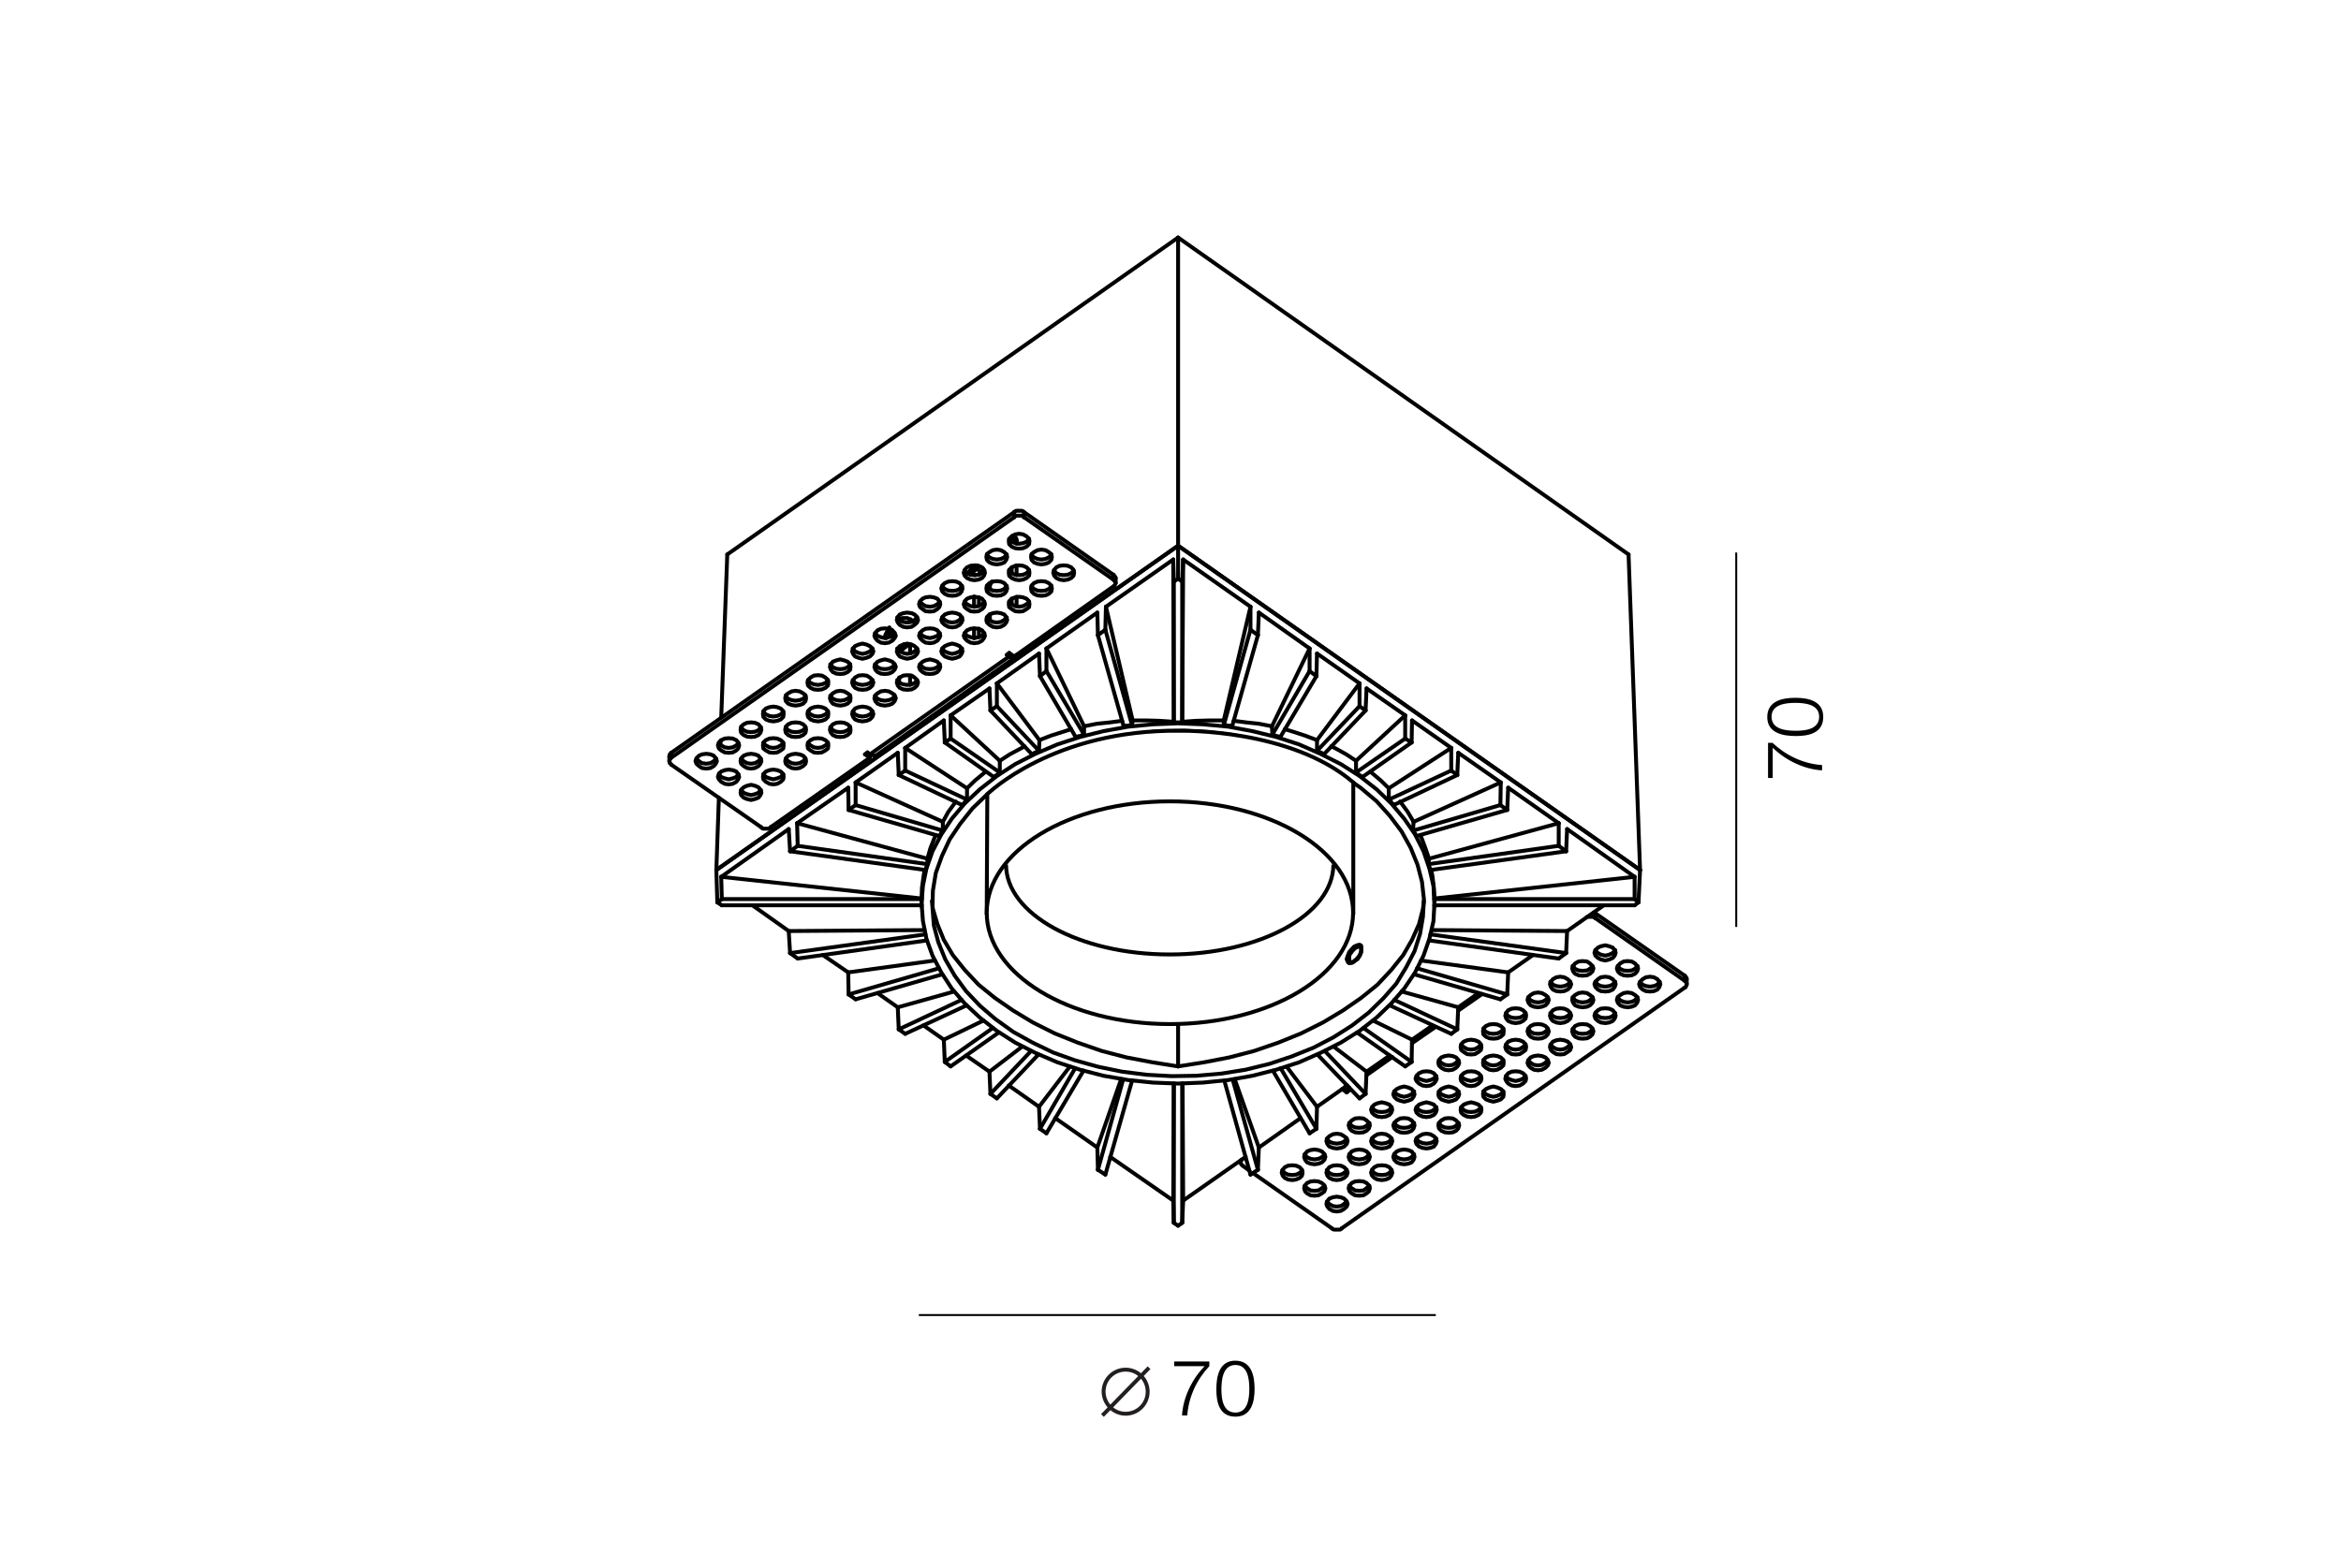 <?xml version="1.0" encoding="utf-8"?>
<!-- Generator: Adobe Illustrator 24.1.0, SVG Export Plug-In . SVG Version: 6.00 Build 0)  -->
<svg version="1.1" id="Слой_1" xmlns="http://www.w3.org/2000/svg" xmlns:xlink="http://www.w3.org/1999/xlink" x="0px" y="0px"
	 viewBox="0 0 1200 804" style="enable-background:new 0 0 1200 804;" xml:space="preserve">
<style type="text/css">
	.st0{display:none;}
	.st1{fill:#FFFFFF;}
	.st2{fill:none;stroke:#000000;stroke-width:2;stroke-linecap:round;stroke-linejoin:round;stroke-miterlimit:10;}
	.st3{fill:#FFFFFF;stroke:#000000;stroke-width:2;stroke-miterlimit:10;}
	.st4{fill:none;stroke:#000000;stroke-width:2;stroke-miterlimit:10;}
	.st5{fill:none;stroke:#231F20;stroke-width:2;}
	.st6{fill:none;stroke:#000000;stroke-miterlimit:10;}
</style>
<g id="Слой_1_1_" class="st0">
</g>
<rect y="0" class="st1" width="1200" height="804"/>
<g>
	<path d="M908.6,380.9c6.8,6.4,15.6,10.7,25.4,11.4v2.7c-9.2-0.5-18.8-5.2-25.3-11.6v15.5h-2.4v-18H908.6z"/>
	<path d="M920.4,357.8c6.7,0,14.2,1.7,14.2,9.8c0,8.3-7.4,9.8-14,9.8c-6.5,0-14.7-1.4-14.7-9.7C905.9,359.3,913.8,357.8,920.4,357.8
		z M920.7,374.7c4.8,0,11.8-0.8,11.8-7.2c0-6.4-7.4-7.1-12.2-7.1s-12.2,0.7-12.2,7.1C908.1,374.1,915.7,374.7,920.7,374.7z"/>
</g>
<g>
	<polyline class="st2" points="463.5,330.3 463.2,330.8 460.7,332.5 460.2,332.8 	"/>
	<polyline class="st2" points="466.8,317.6 467,317.9 467.5,318.7 	"/>
	<line class="st2" x1="691.6" y1="557.6" x2="690.3" y2="558.4"/>
	<line class="st2" x1="713.7" y1="542" x2="700.5" y2="551.3"/>
	<line class="st2" x1="735.8" y1="526.6" x2="723.8" y2="534.9"/>
	<line class="st2" x1="759.7" y1="509.7" x2="747.5" y2="518.2"/>
	<line class="st2" x1="603.9" y1="415.8" x2="603.9" y2="421.6"/>
	<line class="st2" x1="584.1" y1="407.7" x2="584.1" y2="404.9"/>
	<line class="st2" x1="579.8" y1="410.8" x2="579.6" y2="401.7"/>
	<line class="st2" x1="627.8" y1="410.8" x2="628.1" y2="401.7"/>
	<line class="st2" x1="623.5" y1="407.7" x2="623.5" y2="404.9"/>
	<line class="st2" x1="603.9" y1="421.6" x2="623.5" y2="407.7"/>
	<line class="st2" x1="584.1" y1="407.7" x2="603.9" y2="421.6"/>
	<line class="st2" x1="579.8" y1="410.8" x2="584.1" y2="407.7"/>
	<line class="st2" x1="603.9" y1="427.7" x2="579.8" y2="410.8"/>
	<line class="st2" x1="627.8" y1="410.8" x2="603.9" y2="427.7"/>
	<line class="st2" x1="623.5" y1="407.7" x2="627.8" y2="410.8"/>
	<polyline class="st2" points="694.6,492.5 695.1,492.3 695.9,491.8 696.4,491 696.7,490.5 697.2,489.7 697.4,489 697.7,488.5 
		697.7,487.7 697.9,487.2 697.7,486.7 697.7,486.2 697.4,485.9 697.2,485.7 696.7,485.4 696.2,485.4 695.6,485.7 695.1,485.9 
		694.6,486.2 694.1,486.7 693.6,487.2 693.1,487.7 692.6,488.5 692.1,489 691.8,489.7 691.6,490.5 691.6,491 691.6,491.8 
		691.6,492.3 691.6,492.5 691.8,493 692.3,493.3 692.6,493.3 693.1,493.3 693.6,493.3 694.1,493 694.6,492.5 	"/>
	<line class="st2" x1="603.9" y1="442.3" x2="676.8" y2="391.1"/>
	<line class="st2" x1="603.9" y1="546.8" x2="603.9" y2="442.3"/>
	<line class="st2" x1="603.9" y1="442.3" x2="531" y2="391.1"/>
	<line class="st2" x1="840.7" y1="446.1" x2="834.8" y2="284.3"/>
	<line class="st2" x1="834.8" y1="284.3" x2="603.9" y2="121.8"/>
	<line class="st2" x1="603.9" y1="279.8" x2="603.9" y2="121.8"/>
	<line class="st2" x1="603.9" y1="121.8" x2="372.8" y2="284.3"/>
	<line class="st2" x1="369.7" y1="367.9" x2="372.8" y2="284.3"/>
	<line class="st2" x1="369.2" y1="382.2" x2="369.5" y2="379.7"/>
	<line class="st2" x1="368.7" y1="397.6" x2="368.7" y2="396.4"/>
	<line class="st2" x1="367.2" y1="446.1" x2="368.5" y2="409"/>
	<line class="st2" x1="840.7" y1="446.1" x2="603.9" y2="279.8"/>
	<line class="st2" x1="603.9" y1="279.8" x2="367.2" y2="446.1"/>
	<line class="st2" x1="596.3" y1="413.5" x2="552.1" y2="382.5"/>
	<polyline class="st2" points="611.6,413.5 609.8,414.5 608,415 606,415.5 603.9,415.8 601.7,415.5 599.6,415 597.8,414.5 
		596.3,413.5 	"/>
	<line class="st2" x1="655.5" y1="382.5" x2="611.6" y2="413.5"/>
	<line class="st2" x1="455.9" y1="325.7" x2="456.9" y2="326.5"/>
	<line class="st2" x1="456.6" y1="326.5" x2="455.9" y2="325.7"/>
	<line class="st2" x1="455.9" y1="325.7" x2="457.1" y2="322.9"/>
	<polyline class="st2" points="461.2,334 461.9,333.5 464.5,331.5 465.8,330.3 	"/>
	<line class="st2" x1="454.3" y1="327.2" x2="454.3" y2="326.7"/>
	<line class="st2" x1="461.9" y1="318.4" x2="462.2" y2="318.4"/>
	<polyline class="st2" points="454.3,326.7 454.6,325 455.6,322.7 455.9,322.4 	"/>
	<line class="st2" x1="499.8" y1="294.9" x2="498" y2="293.7"/>
	<line class="st2" x1="501.1" y1="291.6" x2="502.3" y2="292.9"/>
	<line class="st2" x1="502.3" y1="292.9" x2="501.8" y2="294.7"/>
	<line class="st2" x1="497.5" y1="294.7" x2="498" y2="293.7"/>
	<line class="st2" x1="498" y1="293.7" x2="501.1" y2="291.6"/>
	<polyline class="st2" points="506.7,301.5 507.4,300.2 508.4,298.2 	"/>
	<line class="st2" x1="499.3" y1="306" x2="499.5" y2="306"/>
	<polyline class="st2" points="503.9,291.4 503.9,291.9 503.6,293.4 	"/>
	<polyline class="st2" points="496.2,294.2 496.2,294.2 497.8,292.2 499.5,290.6 500.8,289.9 	"/>
	<polyline class="st2" points="690.3,491.8 690.8,490.2 691.6,488.2 692.9,486.7 694.1,485.4 695.6,484.7 696.9,484.4 697.7,485.2 
		697.9,486.5 697.7,488 696.9,490 695.6,491.5 694.1,493 692.9,493.8 691.6,493.8 690.8,493 690.3,491.8 	"/>
	<polyline class="st2" points="680.1,616.2 680.4,616.2 681.4,617.4 683.2,618.4 685.2,618.7 687.3,618.4 689,617.4 	"/>
	<line class="st2" x1="689" y1="617.4" x2="690.3" y2="616.2"/>
	<polyline class="st2" points="691.6,608.1 691.8,608.3 692.9,609.3 694.6,610.4 696.7,610.6 698.9,610.4 700.5,609.3 	"/>
	<polyline class="st2" points="700.5,609.3 701.7,608.3 702,608.1 	"/>
	<polyline class="st2" points="668.7,608.1 669,608.3 670,609.3 671.8,610.4 673.8,610.6 675.8,610.4 677.6,609.3 	"/>
	<polyline class="st2" points="677.6,609.3 678.9,608.3 678.9,608.1 	"/>
	<polyline class="st2" points="680.1,600 680.4,600.3 681.4,601.5 683.2,602.3 685.2,602.5 687.3,602.3 689,601.5 	"/>
	<polyline class="st2" points="689,601.5 690.3,600.3 690.3,600 	"/>
	<polyline class="st2" points="703.3,600 703.3,600.3 704.5,601.5 706.1,602.3 708.3,602.5 710.4,602.3 712.2,601.5 	"/>
	<polyline class="st2" points="712.2,601.5 713.2,600.3 713.4,600 	"/>
	<polyline class="st2" points="657.3,600 657.5,600.3 658.6,601.5 660.3,602.3 662.4,602.5 664.4,602.3 666.2,601.5 	"/>
	<polyline class="st2" points="666.2,601.5 667.4,600.3 667.4,600 	"/>
	<polyline class="st2" points="714.7,591.9 714.7,592.2 716,593.4 717.7,594.2 719.8,594.5 721.8,594.2 723.6,593.4 	"/>
	<polyline class="st2" points="723.6,593.4 724.6,592.2 724.9,591.9 	"/>
	<polyline class="st2" points="668.7,591.9 669,592.2 670,593.4 671.8,594.2 673.8,594.5 675.8,594.2 677.6,593.4 	"/>
	<polyline class="st2" points="677.6,593.4 678.9,592.2 678.9,591.9 	"/>
	<polyline class="st2" points="691.6,591.9 691.8,592.2 692.9,593.4 694.6,594.2 696.7,594.5 698.9,594.2 700.5,593.4 	"/>
	<polyline class="st2" points="700.5,593.4 701.7,592.2 701.7,591.9 	"/>
	<polyline class="st2" points="726.1,583.9 726.1,584.1 727.4,585.4 729.2,586.1 731.2,586.4 733.2,586.1 735,585.4 	"/>
	<polyline class="st2" points="735,585.4 736,584.1 736.3,583.9 	"/>
	<polyline class="st2" points="703.3,583.9 703.3,584.1 704.5,585.4 706.1,586.1 708.3,586.4 710.4,586.1 712.2,585.4 	"/>
	<polyline class="st2" points="712.2,585.4 713.2,584.1 713.4,583.9 	"/>
	<polyline class="st2" points="680.1,583.9 680.4,584.1 681.4,585.4 683.2,586.1 685.2,586.4 687.3,586.1 689,585.4 	"/>
	<polyline class="st2" points="689,585.4 690.3,584.1 690.3,583.9 	"/>
	<polyline class="st2" points="714.7,575.8 714.7,576 716,577.3 717.7,578.1 719.8,578.3 721.8,578.1 723.6,577.3 	"/>
	<polyline class="st2" points="723.6,577.3 724.6,576 724.9,575.8 	"/>
	<polyline class="st2" points="737.6,575.8 737.6,576 738.8,577.3 740.6,578.1 742.6,578.3 744.7,578.1 746.4,577.3 	"/>
	<polyline class="st2" points="746.4,577.3 747.5,576 747.7,575.8 	"/>
	<polyline class="st2" points="691.6,575.8 691.8,576 692.9,577.3 694.6,578.1 696.7,578.3 698.9,578.1 700.5,577.3 	"/>
	<polyline class="st2" points="700.5,577.3 701.7,576 702,575.8 	"/>
	<polyline class="st2" points="703.3,567.7 703.3,568 704.5,569.2 706.1,570 708.3,570.2 710.4,570 712.2,569.2 	"/>
	<polyline class="st2" points="712.2,569.2 713.2,568 713.4,567.7 	"/>
	<polyline class="st2" points="749,567.7 749,568 750.3,569.2 752,570 754.1,570.2 756.1,570 757.9,569.2 	"/>
	<polyline class="st2" points="757.9,569.2 759.1,568 759.1,567.7 	"/>
	<polyline class="st2" points="726.1,567.7 726.1,568 727.4,569.2 729.2,570 731.2,570.2 733.2,570 735,569.2 	"/>
	<polyline class="st2" points="735,569.2 736,568 736.3,567.7 	"/>
	<line class="st2" x1="690.3" y1="560.1" x2="690.3" y2="558.4"/>
	<polyline class="st2" points="737.6,559.6 737.6,559.9 738.8,561.1 740.6,561.9 742.6,562.4 744.7,561.9 746.4,561.1 	"/>
	<polyline class="st2" points="746.4,561.1 747.5,559.9 747.7,559.6 	"/>
	<polyline class="st2" points="760.4,559.6 760.4,559.9 761.7,561.1 763.5,561.9 765.5,562.4 767.5,561.9 769.3,561.1 	"/>
	<polyline class="st2" points="769.3,561.1 770.6,559.9 770.6,559.6 	"/>
	<polyline class="st2" points="714.7,559.6 714.7,559.9 716,561.1 717.7,561.9 719.8,562.4 721.8,561.9 723.6,561.1 	"/>
	<polyline class="st2" points="723.6,561.1 724.6,559.9 724.9,559.6 	"/>
	<polyline class="st2" points="771.9,551.8 772.1,551.8 773.1,553.1 774.9,553.8 776.9,554.3 779,553.8 780.7,553.1 	"/>
	<line class="st2" x1="780.7" y1="553.1" x2="782" y2="551.8"/>
	<polyline class="st2" points="749,551.8 749,551.8 750.3,553.1 752,553.8 754.1,554.3 756.1,553.8 757.9,553.1 	"/>
	<line class="st2" x1="757.9" y1="553.1" x2="759.1" y2="551.8"/>
	<polyline class="st2" points="726.1,551.8 726.1,551.8 727.4,553.1 729.2,553.8 731.2,554.3 733.2,553.8 735,553.1 	"/>
	<polyline class="st2" points="735,553.1 736,551.8 736.3,551.8 	"/>
	<polyline class="st2" points="783.3,543.7 783.5,543.7 784.6,545 786.3,546 788.4,546.3 790.4,546 792.2,545 	"/>
	<line class="st2" x1="792.2" y1="545" x2="793.4" y2="543.7"/>
	<polyline class="st2" points="760.4,543.7 760.4,543.7 761.7,545 763.5,546 765.5,546.3 767.5,546 769.3,545 	"/>
	<line class="st2" x1="769.3" y1="545" x2="770.6" y2="543.7"/>
	<polyline class="st2" points="737.6,543.7 737.6,543.7 738.8,545 740.6,546 742.6,546.3 744.7,546 746.4,545 	"/>
	<polyline class="st2" points="746.4,545 747.5,543.7 747.7,543.7 	"/>
	<polyline class="st2" points="794.7,535.7 795,535.9 796,536.9 797.8,537.9 799.8,538.2 801.8,537.9 803.6,536.9 	"/>
	<polyline class="st2" points="803.6,536.9 804.9,535.9 804.9,535.7 	"/>
	<polyline class="st2" points="771.9,535.7 772.1,535.9 773.1,536.9 774.9,537.9 776.9,538.2 779,537.9 780.7,536.9 	"/>
	<polyline class="st2" points="780.7,536.9 782,535.9 782,535.7 	"/>
	<polyline class="st2" points="749,535.7 749,535.9 750.3,536.9 752,537.9 754.1,538.2 756.1,537.9 757.9,536.9 	"/>
	<polyline class="st2" points="757.9,536.9 759.1,535.9 759.1,535.7 	"/>
	<polyline class="st2" points="783.3,527.6 783.5,527.8 784.6,529.1 786.3,529.9 788.4,530.1 790.4,529.9 792.2,529.1 	"/>
	<polyline class="st2" points="792.2,529.1 793.4,527.8 793.4,527.6 	"/>
	<polyline class="st2" points="806.1,527.6 806.4,527.8 807.4,529.1 809.2,529.9 811.2,530.1 813.5,529.9 815,529.1 	"/>
	<polyline class="st2" points="815,529.1 816.3,527.8 816.3,527.6 	"/>
	<polyline class="st2" points="760.4,527.6 760.4,527.8 761.7,529.1 763.5,529.9 765.5,530.1 767.5,529.9 769.3,529.1 	"/>
	<polyline class="st2" points="769.3,529.1 770.6,527.8 770.6,527.6 	"/>
	<polyline class="st2" points="771.9,519.5 772.1,519.8 773.1,521 774.9,521.8 776.9,522 779,521.8 780.7,521 	"/>
	<polyline class="st2" points="780.7,521 782,519.8 782,519.5 	"/>
	<polyline class="st2" points="794.7,519.5 795,519.8 796,521 797.8,521.8 799.8,522 801.8,521.8 803.6,521 	"/>
	<polyline class="st2" points="803.6,521 804.9,519.8 804.9,519.5 	"/>
	<polyline class="st2" points="817.8,519.5 817.8,519.8 819.1,521 820.6,521.8 822.9,522 824.9,521.8 826.7,521 	"/>
	<polyline class="st2" points="826.7,521 827.7,519.8 828,519.5 	"/>
	<polyline class="st2" points="829.3,511.4 829.3,511.7 830.5,512.9 832.3,513.7 834.3,514 836.4,513.7 838.1,512.9 	"/>
	<polyline class="st2" points="838.1,512.9 839.2,511.7 839.4,511.4 	"/>
	<polyline class="st2" points="806.1,511.4 806.4,511.7 807.4,512.9 809.2,513.7 811.2,514 813.5,513.7 815,512.9 	"/>
	<polyline class="st2" points="815,512.9 816.3,511.7 816.3,511.4 	"/>
	<polyline class="st2" points="783.3,511.4 783.5,511.7 784.6,512.9 786.3,513.7 788.4,514 790.4,513.7 792.2,512.9 	"/>
	<polyline class="st2" points="792.2,512.9 793.4,511.7 793.4,511.4 	"/>
	<polyline class="st2" points="689.3,557.4 689.5,557.9 690.3,558.4 	"/>
	<polyline class="st2" points="864.6,502.1 864.6,501.6 864.3,501.1 864.1,500.8 863.6,500.3 	"/>
	<polyline class="st2" points="817.8,503.4 817.8,503.6 819.1,504.9 820.6,505.6 822.9,505.9 824.9,505.6 826.7,504.9 	"/>
	<polyline class="st2" points="826.7,504.9 827.7,503.6 828,503.4 	"/>
	<polyline class="st2" points="794.7,503.4 795,503.6 796,504.9 797.8,505.6 799.8,505.9 801.8,505.6 803.6,504.9 	"/>
	<polyline class="st2" points="803.6,504.9 804.9,503.6 804.9,503.4 	"/>
	<polyline class="st2" points="840.7,503.4 840.7,503.6 842,504.9 843.7,505.6 845.8,505.9 847.8,505.6 849.6,504.9 	"/>
	<polyline class="st2" points="849.6,504.9 850.6,503.6 850.8,503.4 	"/>
	<polyline class="st2" points="829.3,495.3 829.3,495.5 830.5,496.8 832.3,497.6 834.3,497.8 836.4,497.6 838.1,496.8 	"/>
	<polyline class="st2" points="838.1,496.8 839.2,495.5 839.4,495.3 	"/>
	<polyline class="st2" points="806.1,495.3 806.4,495.5 807.4,496.8 809.2,497.6 811.2,497.8 813.5,497.6 815,496.8 	"/>
	<polyline class="st2" points="815,496.8 816.3,495.5 816.3,495.3 	"/>
	<polyline class="st2" points="817.8,487.2 817.8,487.5 819.1,488.7 820.6,489.5 822.9,490 824.9,489.5 826.7,488.7 	"/>
	<polyline class="st2" points="826.7,488.7 827.7,487.5 828,487.2 	"/>
	<line class="st2" x1="863.6" y1="502.9" x2="863.6" y2="500.3"/>
	<line class="st2" x1="863.6" y1="500.3" x2="817.8" y2="468.3"/>
	<line class="st2" x1="817.8" y1="468.3" x2="817.8" y2="470.8"/>
	<line class="st2" x1="817.8" y1="468.3" x2="817.1" y2="467.8"/>
	<polyline class="st2" points="849.6,507.4 847.8,508.2 845.8,508.4 843.7,508.2 842,507.4 840.7,506.1 840.2,504.6 840.7,503.4 
		842,502.1 843.7,501.1 845.8,500.8 847.8,501.1 849.6,502.1 850.6,503.4 851.1,504.6 850.6,506.1 849.6,507.4 	"/>
	<polyline class="st2" points="838.1,515.5 836.4,516.2 834.3,516.5 832.3,516.2 830.5,515.5 829.3,514.2 828.8,512.7 829.3,511.2 
		830.5,510.2 832.3,509.2 834.3,508.9 836.4,509.2 838.1,510.2 839.2,511.2 839.7,512.7 839.2,514.2 838.1,515.5 	"/>
	<polyline class="st2" points="826.7,523.5 824.9,524.3 822.9,524.6 820.6,524.3 819.1,523.5 817.8,522.3 817.3,520.8 817.8,519.3 
		819.1,518 820.6,517.2 822.9,517 824.9,517.2 826.7,518 827.7,519.3 828.2,520.8 827.7,522.3 826.7,523.5 	"/>
	<polyline class="st2" points="815,531.6 813.5,532.4 811.2,532.6 809.2,532.4 807.4,531.6 806.4,530.4 805.9,528.8 806.4,527.3 
		807.4,526.1 809.2,525.3 811.2,525.1 813.5,525.3 815,526.1 816.3,527.3 816.8,528.8 816.3,530.4 815,531.6 	"/>
	<polyline class="st2" points="803.6,539.4 801.8,540.5 799.8,540.7 797.8,540.5 796,539.4 795,538.4 794.5,536.9 795,535.4 
		796,534.1 797.8,533.4 799.8,533.1 801.8,533.4 803.6,534.1 804.9,535.4 805.4,536.9 804.9,538.4 803.6,539.4 	"/>
	<polyline class="st2" points="792.2,547.5 790.4,548.5 788.4,548.8 786.3,548.5 784.6,547.5 783.5,546.3 783,545 783.5,543.5 
		784.6,542.2 786.3,541.5 788.4,541.2 790.4,541.5 792.2,542.2 793.4,543.5 793.9,545 793.4,546.3 792.2,547.5 	"/>
	<polyline class="st2" points="780.7,555.6 779,556.6 776.9,556.9 774.9,556.6 773.1,555.6 772.1,554.3 771.6,553.1 772.1,551.6 
		773.1,550.3 774.9,549.5 776.9,549.3 779,549.5 780.7,550.3 782,551.6 782.3,553.1 782,554.3 780.7,555.6 	"/>
	<polyline class="st2" points="769.3,563.7 767.5,564.4 765.5,564.9 763.5,564.4 761.7,563.7 760.4,562.4 760.2,561.1 760.4,559.6 
		761.7,558.4 763.5,557.6 765.5,557.1 767.5,557.6 769.3,558.4 770.6,559.6 770.8,561.1 770.6,562.4 769.3,563.7 	"/>
	<polyline class="st2" points="757.9,571.7 756.1,572.5 754.1,572.8 752,572.5 750.3,571.7 749,570.5 748.7,569 749,567.7 
		750.3,566.4 752,565.7 754.1,565.2 756.1,565.7 757.9,566.4 759.1,567.7 759.4,569 759.1,570.5 757.9,571.7 	"/>
	<polyline class="st2" points="746.4,579.8 744.7,580.6 742.6,580.8 740.6,580.6 738.8,579.8 737.6,578.6 737.3,577 737.6,575.8 
		738.8,574.5 740.6,573.5 742.6,573.3 744.7,573.5 746.4,574.5 747.5,575.8 748,577 747.5,578.6 746.4,579.8 	"/>
	<polyline class="st2" points="735,587.9 733.2,588.6 731.2,588.9 729.2,588.6 727.4,587.9 726.1,586.6 725.6,585.1 726.1,583.6 
		727.4,582.6 729.2,581.6 731.2,581.3 733.2,581.6 735,582.6 736,583.6 736.5,585.1 736,586.6 735,587.9 	"/>
	<polyline class="st2" points="723.6,596 721.8,596.7 719.8,597 717.7,596.7 716,596 714.7,594.7 714.2,593.2 714.7,591.7 
		716,590.4 717.7,589.7 719.8,589.4 721.8,589.7 723.6,590.4 724.6,591.7 725.1,593.2 724.6,594.7 723.6,596 	"/>
	<polyline class="st2" points="712.2,604 710.4,604.8 708.3,605.1 706.1,604.8 704.5,604 703.3,602.8 702.8,601.3 703.3,599.8 
		704.5,598.5 706.1,597.7 708.3,597.5 710.4,597.7 712.2,598.5 713.2,599.8 713.7,601.3 713.2,602.8 712.2,604 	"/>
	<polyline class="st2" points="700.5,611.9 698.9,612.9 696.7,613.1 694.6,612.9 692.9,611.9 691.8,610.9 691.3,609.3 691.8,607.8 
		692.9,606.6 694.6,605.8 696.7,605.6 698.9,605.8 700.5,606.6 701.7,607.8 702.2,609.3 701.7,610.9 700.5,611.9 	"/>
	<polyline class="st2" points="689,619.9 687.3,620.9 685.2,621.2 683.2,620.9 681.4,619.9 680.4,618.7 679.9,617.4 680.4,615.9 
		681.4,614.6 683.2,613.9 685.2,613.6 687.3,613.9 689,614.6 690.3,615.9 690.8,617.4 690.3,618.7 689,619.9 	"/>
	<polyline class="st2" points="838.1,499.3 836.4,500.1 834.3,500.3 832.3,500.1 830.5,499.3 829.3,498.1 828.8,496.5 829.3,495.3 
		830.5,494 832.3,493 834.3,492.8 836.4,493 838.1,494 839.2,495.3 839.7,496.5 839.2,498.1 838.1,499.3 	"/>
	<polyline class="st2" points="826.7,507.4 824.9,508.2 822.9,508.4 820.6,508.2 819.1,507.4 817.8,506.1 817.3,504.6 817.8,503.4 
		819.1,502.1 820.6,501.1 822.9,500.8 824.9,501.1 826.7,502.1 827.7,503.4 828.2,504.6 827.7,506.1 826.7,507.4 	"/>
	<polyline class="st2" points="815,515.5 813.5,516.2 811.2,516.5 809.2,516.2 807.4,515.5 806.4,514.2 805.9,512.7 806.4,511.2 
		807.4,510.2 809.2,509.2 811.2,508.9 813.5,509.2 815,510.2 816.3,511.2 816.8,512.7 816.3,514.2 815,515.5 	"/>
	<polyline class="st2" points="803.6,523.5 801.8,524.3 799.8,524.6 797.8,524.3 796,523.5 795,522.3 794.5,520.8 795,519.3 
		796,518 797.8,517.2 799.8,517 801.8,517.2 803.6,518 804.9,519.3 805.4,520.8 804.9,522.3 803.6,523.5 	"/>
	<polyline class="st2" points="792.2,531.6 790.4,532.4 788.4,532.6 786.3,532.4 784.6,531.6 783.5,530.4 783,528.8 783.5,527.3 
		784.6,526.1 786.3,525.3 788.4,525.1 790.4,525.3 792.2,526.1 793.4,527.3 793.9,528.8 793.4,530.4 792.2,531.6 	"/>
	<polyline class="st2" points="780.7,539.4 779,540.5 776.9,540.7 774.9,540.5 773.1,539.4 772.1,538.4 771.6,536.9 772.1,535.4 
		773.1,534.1 774.9,533.4 776.9,533.1 779,533.4 780.7,534.1 782,535.4 782.3,536.9 782,538.4 780.7,539.4 	"/>
	<polyline class="st2" points="769.3,547.5 767.5,548.5 765.5,548.8 763.5,548.5 761.7,547.5 760.4,546.3 760.2,545 760.4,543.5 
		761.7,542.2 763.5,541.5 765.5,541.2 767.5,541.5 769.3,542.2 770.6,543.5 770.8,545 770.6,546.3 769.3,547.5 	"/>
	<polyline class="st2" points="757.9,555.6 756.1,556.6 754.1,556.9 752,556.6 750.3,555.6 749,554.3 748.7,553.1 749,551.6 
		750.3,550.3 752,549.5 754.1,549.3 756.1,549.5 757.9,550.3 759.1,551.6 759.4,553.1 759.1,554.3 757.9,555.6 	"/>
	<polyline class="st2" points="746.4,563.7 744.7,564.4 742.6,564.9 740.6,564.4 738.8,563.7 737.6,562.4 737.3,561.1 737.6,559.6 
		738.8,558.4 740.6,557.6 742.6,557.1 744.7,557.6 746.4,558.4 747.5,559.6 748,561.1 747.5,562.4 746.4,563.7 	"/>
	<polyline class="st2" points="735,571.7 733.2,572.5 731.2,572.8 729.2,572.5 727.4,571.7 726.1,570.5 725.6,569 726.1,567.7 
		727.4,566.4 729.2,565.7 731.2,565.2 733.2,565.7 735,566.4 736,567.7 736.5,569 736,570.5 735,571.7 	"/>
	<polyline class="st2" points="723.6,579.8 721.8,580.6 719.8,580.8 717.7,580.6 716,579.8 714.7,578.6 714.2,577 714.7,575.8 
		716,574.5 717.7,573.5 719.8,573.3 721.8,573.5 723.6,574.5 724.6,575.8 725.1,577 724.6,578.6 723.6,579.8 	"/>
	<polyline class="st2" points="712.2,587.9 710.4,588.6 708.3,588.9 706.1,588.6 704.5,587.9 703.3,586.6 702.8,585.1 703.3,583.6 
		704.5,582.6 706.1,581.6 708.3,581.3 710.4,581.6 712.2,582.6 713.2,583.6 713.7,585.1 713.2,586.6 712.2,587.9 	"/>
	<polyline class="st2" points="700.5,596 698.9,596.7 696.7,597 694.6,596.7 692.9,596 691.8,594.7 691.3,593.2 691.8,591.7 
		692.9,590.4 694.6,589.7 696.7,589.4 698.9,589.7 700.5,590.4 701.7,591.7 702.2,593.2 701.7,594.7 700.5,596 	"/>
	<polyline class="st2" points="689,604 687.3,604.8 685.2,605.1 683.2,604.8 681.4,604 680.4,602.8 679.9,601.3 680.4,599.8 
		681.4,598.5 683.2,597.7 685.2,597.5 687.3,597.7 689,598.5 690.3,599.8 690.8,601.3 690.3,602.8 689,604 	"/>
	<polyline class="st2" points="677.6,611.9 675.8,612.9 673.8,613.1 671.8,612.9 670,611.9 669,610.9 668.5,609.3 669,607.8 
		670,606.6 671.8,605.8 673.8,605.6 675.8,605.8 677.6,606.6 678.9,607.8 679.4,609.3 678.9,610.9 677.6,611.9 	"/>
	<polyline class="st2" points="826.7,491.2 824.9,492 822.9,492.5 820.6,492 819.1,491.2 817.8,490 817.3,488.5 817.8,487.2 
		819.1,485.9 820.6,485.2 822.9,484.7 824.9,485.2 826.7,485.9 827.7,487.2 828.2,488.5 827.7,490 826.7,491.2 	"/>
	<polyline class="st2" points="815,499.3 813.5,500.1 811.2,500.3 809.2,500.1 807.4,499.3 806.4,498.1 805.9,496.5 806.4,495.3 
		807.4,494 809.2,493 811.2,492.8 813.5,493 815,494 816.3,495.3 816.8,496.5 816.3,498.1 815,499.3 	"/>
	<polyline class="st2" points="803.6,507.4 801.8,508.2 799.8,508.4 797.8,508.2 796,507.4 795,506.1 794.5,504.6 795,503.4 
		796,502.1 797.8,501.1 799.8,500.8 801.8,501.1 803.6,502.1 804.9,503.4 805.4,504.6 804.9,506.1 803.6,507.4 	"/>
	<polyline class="st2" points="792.2,515.5 790.4,516.2 788.4,516.5 786.3,516.2 784.6,515.5 783.5,514.2 783,512.7 783.5,511.2 
		784.6,510.2 786.3,509.2 788.4,508.9 790.4,509.2 792.2,510.2 793.4,511.2 793.9,512.7 793.4,514.2 792.2,515.5 	"/>
	<polyline class="st2" points="780.7,523.5 779,524.3 776.9,524.6 774.9,524.3 773.1,523.5 772.1,522.3 771.6,520.8 772.1,519.3 
		773.1,518 774.9,517.2 776.9,517 779,517.2 780.7,518 782,519.3 782.3,520.8 782,522.3 780.7,523.5 	"/>
	<polyline class="st2" points="769.3,531.6 767.5,532.4 765.5,532.6 763.5,532.4 761.7,531.6 760.4,530.4 760.2,528.8 760.4,527.3 
		761.7,526.1 763.5,525.3 765.5,525.1 767.5,525.3 769.3,526.1 770.6,527.3 770.8,528.8 770.6,530.4 769.3,531.6 	"/>
	<polyline class="st2" points="757.9,539.4 756.1,540.5 754.1,540.7 752,540.5 750.3,539.4 749,538.4 748.7,536.9 749,535.4 
		750.3,534.1 752,533.4 754.1,533.1 756.1,533.4 757.9,534.1 759.1,535.4 759.4,536.9 759.1,538.4 757.9,539.4 	"/>
	<polyline class="st2" points="746.4,547.5 744.7,548.5 742.6,548.8 740.6,548.5 738.8,547.5 737.6,546.3 737.3,545 737.6,543.5 
		738.8,542.2 740.6,541.5 742.6,541.2 744.7,541.5 746.4,542.2 747.5,543.5 748,545 747.5,546.3 746.4,547.5 	"/>
	<polyline class="st2" points="735,555.6 733.2,556.6 731.2,556.9 729.2,556.6 727.4,555.6 726.1,554.3 725.6,553.1 726.1,551.6 
		727.4,550.3 729.2,549.5 731.2,549.3 733.2,549.5 735,550.3 736,551.6 736.5,553.1 736,554.3 735,555.6 	"/>
	<polyline class="st2" points="723.6,563.7 721.8,564.4 719.8,564.9 717.7,564.4 716,563.7 714.7,562.4 714.2,561.1 714.7,559.6 
		716,558.4 717.7,557.6 719.8,557.1 721.8,557.6 723.6,558.4 724.6,559.6 725.1,561.1 724.6,562.4 723.6,563.7 	"/>
	<polyline class="st2" points="712.2,571.7 710.4,572.5 708.3,572.8 706.1,572.5 704.5,571.7 703.3,570.5 702.8,569 703.3,567.7 
		704.5,566.4 706.1,565.7 708.3,565.2 710.4,565.7 712.2,566.4 713.2,567.7 713.7,569 713.2,570.5 712.2,571.7 	"/>
	<polyline class="st2" points="700.5,579.8 698.9,580.6 696.7,580.8 694.6,580.6 692.9,579.8 691.8,578.6 691.3,577 691.8,575.8 
		692.9,574.5 694.6,573.5 696.7,573.3 698.9,573.5 700.5,574.5 701.7,575.8 702.2,577 701.7,578.6 700.5,579.8 	"/>
	<polyline class="st2" points="689,587.9 687.3,588.6 685.2,588.9 683.2,588.6 681.4,587.9 680.4,586.6 679.9,585.1 680.4,583.6 
		681.4,582.6 683.2,581.6 685.2,581.3 687.3,581.6 689,582.6 690.3,583.6 690.8,585.1 690.3,586.6 689,587.9 	"/>
	<polyline class="st2" points="677.6,596 675.8,596.7 673.8,597 671.8,596.7 670,596 669,594.7 668.5,593.2 669,591.7 670,590.4 
		671.8,589.7 673.8,589.4 675.8,589.7 677.6,590.4 678.9,591.7 679.4,593.2 678.9,594.7 677.6,596 	"/>
	<polyline class="st2" points="666.2,604 664.4,604.8 662.4,605.1 660.3,604.8 658.6,604 657.5,602.8 657,601.3 657.5,599.8 
		658.6,598.5 660.3,597.7 662.4,597.5 664.4,597.7 666.2,598.5 667.4,599.8 667.7,601.3 667.4,602.8 666.2,604 	"/>
	<polyline class="st2" points="863.6,506.4 864.1,506.1 864.3,505.6 864.6,505.1 864.6,504.6 864.6,504.1 864.3,503.6 864.1,503.4 
		863.6,502.9 	"/>
	<line class="st2" x1="863.6" y1="502.9" x2="817.8" y2="470.8"/>
	<polyline class="st2" points="817.8,470.8 817.1,470.3 816.6,470.1 815.8,470.1 815,470.1 814.5,470.1 813.8,470.1 813.3,470.3 	
		"/>
	<line class="st2" x1="690.3" y1="558.4" x2="691.6" y2="559.1"/>
	<line class="st2" x1="691.6" y1="559.1" x2="690.3" y2="560.1"/>
	<line class="st2" x1="690.3" y1="560.1" x2="688" y2="558.4"/>
	<polyline class="st2" points="636.5,594.7 636.2,595 636,595.5 636,596 636,596.5 636.2,597 636.5,597.2 637,597.7 	"/>
	<line class="st2" x1="642.3" y1="601.5" x2="682.7" y2="629.8"/>
	<line class="st2" x1="637" y1="597.7" x2="640.5" y2="600.3"/>
	<polyline class="st2" points="682.7,629.8 683.2,630.3 684,630.5 684.7,630.5 685.2,630.5 686,630.5 686.8,630.5 687.3,630.3 
		687.8,629.8 	"/>
	<line class="st2" x1="687.8" y1="629.8" x2="863.6" y2="506.4"/>
	<polyline class="st2" points="379.9,405.2 379.9,405.2 381.2,406.5 382.9,407.2 385,407.7 387,407.2 388.8,406.5 389.8,405.2 
		390.1,405.2 	"/>
	<polyline class="st2" points="520.4,275.5 520.4,275.8 520.9,276 521.1,276.5 521.1,277.3 	"/>
	<line class="st2" x1="460.9" y1="347.4" x2="460.9" y2="349.9"/>
	<polyline class="st2" points="368.5,397.1 368.5,397.1 369.7,398.4 371.5,399.1 373.5,399.6 375.6,399.1 377.4,398.4 378.4,397.1 
		378.6,397.1 	"/>
	<polyline class="st2" points="391.3,397.1 391.3,397.1 392.6,398.4 394.4,399.1 396.4,399.6 398.4,399.1 400.2,398.4 401.5,397.1 	
		"/>
	<polyline class="st2" points="344.1,386 343.8,386.3 343.3,386.8 343.3,387.3 343.1,387.8 	"/>
	<line class="st2" x1="445.9" y1="388.5" x2="445.9" y2="386.8"/>
	<polyline class="st2" points="357,389.1 357,389.1 358.3,390.3 359.8,391.3 362.1,391.6 364.2,391.3 365.9,390.3 366.9,389.1 
		367.2,389.1 	"/>
	<polyline class="st2" points="379.9,389.1 379.9,389.1 381.2,390.3 382.9,391.3 385,391.6 387,391.3 388.8,390.3 389.8,389.1 
		390.1,389.1 	"/>
	<polyline class="st2" points="402.8,389.1 402.8,389.1 404,390.3 405.8,391.3 407.8,391.6 409.9,391.3 411.7,390.3 412.9,389.1 	
		"/>
	<polyline class="st2" points="391.3,381 391.3,381.2 392.6,382.2 394.4,383.2 396.4,383.5 398.4,383.2 400.2,382.2 401.5,381.2 
		401.5,381 	"/>
	<polyline class="st2" points="414.2,381 414.2,381.2 415.5,382.2 417.2,383.2 419.3,383.5 421.3,383.2 423.1,382.2 424.4,381.2 
		424.4,381 	"/>
	<polyline class="st2" points="368.5,381 368.5,381.2 369.7,382.2 371.5,383.2 373.5,383.5 375.6,383.2 377.4,382.2 378.4,381.2 
		378.6,381 	"/>
	<polyline class="st2" points="402.8,372.9 402.8,373.2 404,374.4 405.8,375.2 407.8,375.4 409.9,375.2 411.7,374.4 412.9,373.2 
		412.9,372.9 	"/>
	<polyline class="st2" points="425.6,372.9 425.9,373.2 426.9,374.4 428.7,375.2 430.7,375.4 432.7,375.2 434.5,374.4 435.8,373.2 
		435.8,372.9 	"/>
	<polyline class="st2" points="379.9,372.9 379.9,373.2 381.2,374.4 382.9,375.2 385,375.4 387,375.2 388.8,374.4 389.8,373.2 
		390.1,372.9 	"/>
	<line class="st2" x1="501.8" y1="322.4" x2="501.8" y2="326.7"/>
	<line class="st2" x1="501.8" y1="306.3" x2="501.8" y2="310.6"/>
	<polyline class="st2" points="437.1,364.8 437.3,365.1 438.3,366.3 440.1,367.1 442.1,367.4 444.2,367.1 445.9,366.3 447.2,365.1 
		447.2,364.8 	"/>
	<polyline class="st2" points="391.3,364.8 391.3,365.1 392.6,366.3 394.4,367.1 396.4,367.4 398.4,367.1 400.2,366.3 401.5,365.1 
		401.5,364.8 	"/>
	<polyline class="st2" points="414.2,364.8 414.2,365.1 415.5,366.3 417.2,367.1 419.3,367.4 421.3,367.1 423.1,366.3 424.4,365.1 
		424.4,364.8 	"/>
	<polyline class="st2" points="425.6,356.8 425.9,357 426.9,358.3 428.7,359 430.7,359.3 432.7,359 434.5,358.3 435.8,357 
		435.8,356.8 	"/>
	<polyline class="st2" points="448.5,356.8 448.7,357 449.8,358.3 451.5,359 453.6,359.3 455.6,359 457.4,358.3 458.6,357 
		458.6,356.8 	"/>
	<polyline class="st2" points="402.8,356.8 402.8,357 404,358.3 405.8,359 407.8,359.3 409.9,359 411.7,358.3 412.9,357 
		412.9,356.8 	"/>
	<polyline class="st2" points="459.9,348.7 460.2,348.9 461.2,350.2 463,350.9 465,351.2 467.3,350.9 468.8,350.2 470.1,348.9 
		470.1,348.7 	"/>
	<polyline class="st2" points="437.1,348.7 437.3,348.9 438.3,350.2 440.1,350.9 442.1,351.2 444.2,350.9 445.9,350.2 447.2,348.9 
		447.2,348.7 	"/>
	<polyline class="st2" points="414.2,348.7 414.2,348.9 415.5,350.2 417.2,350.9 419.3,351.2 421.3,350.9 423.1,350.2 424.4,348.9 
		424.4,348.7 	"/>
	<line class="st2" x1="466.5" y1="346.4" x2="466.5" y2="351.2"/>
	<line class="st2" x1="466.5" y1="330.3" x2="466.5" y2="335.1"/>
	<line class="st2" x1="458.4" y1="341.1" x2="458.4" y2="340.4"/>
	<line class="st2" x1="458.4" y1="357.3" x2="458.4" y2="356.2"/>
	<line class="st2" x1="507.4" y1="314.9" x2="507.4" y2="318.1"/>
	<line class="st2" x1="507.4" y1="300.2" x2="507.4" y2="302"/>
	<line class="st2" x1="499.3" y1="311.1" x2="499.3" y2="306"/>
	<line class="st2" x1="499.3" y1="327.2" x2="499.3" y2="322.2"/>
	<line class="st2" x1="518.6" y1="275" x2="518.6" y2="275.5"/>
	<polyline class="st2" points="445.9,386.8 446.7,387 447.5,387.3 448.2,387.5 448.7,387.5 449.2,387.3 	"/>
	<polyline class="st2" points="448.5,340.6 448.7,340.9 449.8,342.1 451.5,342.9 453.6,343.1 455.6,342.9 457.4,342.1 458.6,340.9 
		458.6,340.6 	"/>
	<polyline class="st2" points="471.6,340.6 471.6,340.9 472.9,342.1 474.4,342.9 476.7,343.1 478.7,342.9 480.5,342.1 481.5,340.9 
		481.8,340.6 	"/>
	<polyline class="st2" points="425.6,340.6 425.9,340.9 426.9,342.1 428.7,342.9 430.7,343.1 432.7,342.9 434.5,342.1 435.8,340.9 
		435.8,340.6 	"/>
	<polyline class="st2" points="521.1,335.8 521.1,336.1 520.9,336.8 520.4,337.1 520.1,337.3 519.4,337.6 518.8,337.3 518.1,337.1 
		517.3,336.6 	"/>
	<line class="st2" x1="521.1" y1="306" x2="521.1" y2="310.8"/>
	<line class="st2" x1="521.1" y1="289.9" x2="521.1" y2="294.9"/>
	<line class="st2" x1="521.1" y1="277.3" x2="521.1" y2="278.8"/>
	<line class="st2" x1="521.1" y1="277.3" x2="518.6" y2="275.5"/>
	<line class="st2" x1="518.6" y1="307" x2="518.6" y2="309.8"/>
	<line class="st2" x1="518.6" y1="290.9" x2="518.6" y2="293.9"/>
	<line class="st2" x1="518.6" y1="275.5" x2="518.6" y2="277.8"/>
	<polyline class="st2" points="483,332.5 483,332.8 484.3,334 486.1,334.8 488.1,335.3 490.1,334.8 491.9,334 492.9,332.8 
		493.2,332.5 	"/>
	<polyline class="st2" points="437.1,332.5 437.3,332.8 438.3,334 440.1,334.8 442.1,335.3 444.2,334.8 445.9,334 447.2,332.8 
		447.2,332.5 	"/>
	<polyline class="st2" points="459.9,332.5 460.2,332.8 461.2,334 463,334.8 465,335.3 467.3,334.8 468.8,334 470.1,332.8 
		470.1,332.5 	"/>
	<polyline class="st2" points="448.5,324.7 448.7,324.7 449.8,326 451.5,326.7 453.6,327.2 455.6,326.7 457.4,326 458.6,324.7 	"/>
	<polyline class="st2" points="471.6,324.7 471.6,324.7 472.9,326 474.4,326.7 476.7,327.2 478.7,326.7 480.5,326 481.5,324.7 
		481.8,324.7 	"/>
	<polyline class="st2" points="494.5,324.7 494.5,324.7 495.7,326 497.5,326.7 499.5,327.2 501.6,326.7 503.4,326 504.4,324.7 
		504.6,324.7 	"/>
	<polyline class="st2" points="505.9,316.6 505.9,316.6 507.2,317.9 508.9,318.9 511,319.2 513,318.9 514.8,317.9 515.8,316.6 
		516.1,316.6 	"/>
	<polyline class="st2" points="459.9,316.6 460.2,316.6 461.2,317.9 463,318.9 465,319.2 467.3,318.9 468.8,317.9 470.1,316.6 	"/>
	<polyline class="st2" points="483,316.6 483,316.6 484.3,317.9 486.1,318.9 488.1,319.2 490.1,318.9 491.9,317.9 492.9,316.6 
		493.2,316.6 	"/>
	<polyline class="st2" points="517.3,308.6 517.3,308.8 518.6,309.8 520.4,310.8 522.4,311.1 524.4,310.8 526.2,309.8 527.5,308.8 
		527.5,308.6 	"/>
	<polyline class="st2" points="494.5,308.6 494.5,308.8 495.7,309.8 497.5,310.8 499.5,311.1 501.6,310.8 503.4,309.8 504.4,308.8 
		504.6,308.6 	"/>
	<polyline class="st2" points="471.6,308.6 471.6,308.8 472.9,309.8 474.4,310.8 476.7,311.1 478.7,310.8 480.5,309.8 481.5,308.8 
		481.8,308.6 	"/>
	<polyline class="st2" points="571.9,296.4 571.7,295.9 571.4,295.4 571.2,295.2 570.7,294.7 	"/>
	<polyline class="st2" points="483,300.5 483,300.7 484.3,302 486.1,302.8 488.1,303 490.1,302.8 491.9,302 492.9,300.7 
		493.2,300.5 	"/>
	<polyline class="st2" points="505.9,300.5 505.9,300.7 507.2,302 508.9,302.8 511,303 513,302.8 514.8,302 515.8,300.7 
		516.1,300.5 	"/>
	<polyline class="st2" points="528.8,300.5 528.8,300.7 530,302 531.8,302.8 533.8,303 535.9,302.8 537.6,302 538.9,300.7 
		538.9,300.5 	"/>
	<polyline class="st2" points="540.2,292.4 540.4,292.7 541.5,293.9 543.2,294.7 545.3,294.9 547.3,294.7 549.1,293.9 550.3,292.7 
		550.3,292.4 	"/>
	<polyline class="st2" points="494.5,292.4 494.5,292.7 495.7,293.9 497.5,294.7 499.5,294.9 501.6,294.7 503.4,293.9 504.4,292.7 
		504.6,292.4 	"/>
	<polyline class="st2" points="517.3,292.4 517.3,292.7 518.6,293.9 520.4,294.7 522.4,294.9 524.4,294.7 526.2,293.9 527.5,292.7 
		527.5,292.4 	"/>
	<polyline class="st2" points="528.8,284.3 528.8,284.6 530,285.8 531.8,286.6 533.8,286.9 535.9,286.6 537.6,285.8 538.9,284.6 
		538.9,284.3 	"/>
	<polyline class="st2" points="505.9,284.3 505.9,284.6 507.2,285.8 508.9,286.6 511,286.9 513,286.6 514.8,285.8 515.8,284.6 
		516.1,284.3 	"/>
	<polyline class="st2" points="517.3,276.3 517.3,276.5 518.6,277.8 520.4,278.5 522.4,278.8 524.4,278.5 526.2,277.8 527.5,276.5 
		527.5,276.3 	"/>
	<line class="st2" x1="570.7" y1="297.2" x2="570.7" y2="294.7"/>
	<line class="st2" x1="570.7" y1="294.7" x2="524.9" y2="262.6"/>
	<line class="st2" x1="519.9" y1="262.6" x2="344.1" y2="386"/>
	<line class="st2" x1="344.1" y1="388.5" x2="344.1" y2="386"/>
	<polyline class="st2" points="358.3,387.5 359.8,386.8 362.1,386.5 364.2,386.8 365.9,387.5 366.9,388.8 367.5,390.3 366.9,391.6 
		365.9,392.8 364.2,393.8 362.1,394.1 359.8,393.8 358.3,392.8 357,391.6 356.5,390.3 357,388.8 358.3,387.5 	"/>
	<polyline class="st2" points="369.7,379.5 371.5,378.7 373.5,378.5 375.6,378.7 377.4,379.5 378.4,380.7 378.9,382.2 378.4,383.8 
		377.4,384.8 375.6,385.8 373.5,386 371.5,385.8 369.7,384.8 368.5,383.8 368,382.2 368.5,380.7 369.7,379.5 	"/>
	<polyline class="st2" points="381.2,371.4 382.9,370.6 385,370.4 387,370.6 388.8,371.4 389.8,372.6 390.3,374.2 389.8,375.7 
		388.8,376.9 387,377.7 385,377.9 382.9,377.7 381.2,376.9 379.9,375.7 379.6,374.2 379.9,372.6 381.2,371.4 	"/>
	<polyline class="st2" points="392.6,363.3 394.4,362.6 396.4,362.3 398.4,362.6 400.2,363.3 401.5,364.6 401.7,366.1 401.5,367.6 
		400.2,368.9 398.4,369.6 396.4,369.9 394.4,369.6 392.6,368.9 391.3,367.6 391.1,366.1 391.3,364.6 392.6,363.3 	"/>
	<polyline class="st2" points="404,355.5 405.8,354.5 407.8,354.2 409.9,354.5 411.7,355.5 412.9,356.5 413.2,358 412.9,359.5 
		411.7,360.8 409.9,361.5 407.8,361.8 405.8,361.5 404,360.8 402.8,359.5 402.5,358 402.8,356.5 404,355.5 	"/>
	<polyline class="st2" points="415.5,347.4 417.2,346.4 419.3,346.2 421.3,346.4 423.1,347.4 424.4,348.7 424.6,349.9 424.4,351.5 
		423.1,352.7 421.3,353.5 419.3,353.7 417.2,353.5 415.5,352.7 414.2,351.5 413.9,349.9 414.2,348.7 415.5,347.4 	"/>
	<polyline class="st2" points="426.9,339.3 428.7,338.6 430.7,338.1 432.7,338.6 434.5,339.3 435.8,340.6 436,341.9 435.8,343.4 
		434.5,344.6 432.7,345.4 430.7,345.6 428.7,345.4 426.9,344.6 425.9,343.4 425.4,341.9 425.9,340.6 426.9,339.3 	"/>
	<polyline class="st2" points="438.3,331.3 440.1,330.5 442.1,330 444.2,330.5 445.9,331.3 447.2,332.5 447.7,334 447.2,335.3 
		445.9,336.6 444.2,337.3 442.1,337.8 440.1,337.3 438.3,336.6 437.3,335.3 436.8,334 437.3,332.5 438.3,331.3 	"/>
	<polyline class="st2" points="449.8,323.2 451.5,322.4 453.6,322.2 455.6,322.4 457.4,323.2 458.6,324.5 459.2,326 458.6,327.2 
		457.4,328.5 455.6,329.5 453.6,329.8 451.5,329.5 449.8,328.5 448.7,327.2 448.2,326 448.7,324.5 449.8,323.2 	"/>
	<polyline class="st2" points="461.2,315.1 463,314.4 465,314.1 467.3,314.4 468.8,315.1 470.1,316.4 470.6,317.9 470.1,319.2 
		468.8,320.4 467.3,321.4 465,321.7 463,321.4 461.2,320.4 460.2,319.2 459.7,317.9 460.2,316.4 461.2,315.1 	"/>
	<polyline class="st2" points="472.9,307 474.4,306.3 476.7,306 478.7,306.3 480.5,307 481.5,308.3 482,309.8 481.5,311.3 
		480.5,312.3 478.7,313.4 476.7,313.6 474.4,313.4 472.9,312.3 471.6,311.3 471.1,309.8 471.6,308.3 472.9,307 	"/>
	<polyline class="st2" points="484.3,299 486.1,298.2 488.1,298 490.1,298.2 491.9,299 492.9,300.2 493.4,301.7 492.9,303.3 
		491.9,304.5 490.1,305.3 488.1,305.5 486.1,305.3 484.3,304.5 483,303.3 482.5,301.7 483,300.2 484.3,299 	"/>
	<polyline class="st2" points="495.7,290.9 497.5,290.1 499.5,289.9 501.6,290.1 503.4,290.9 504.4,292.2 504.9,293.7 504.4,295.2 
		503.4,296.4 501.6,297.2 499.5,297.5 497.5,297.2 495.7,296.4 494.5,295.2 494,293.7 494.5,292.2 495.7,290.9 	"/>
	<polyline class="st2" points="507.2,283.1 508.9,282.1 511,281.8 513,282.1 514.8,283.1 515.8,284.1 516.3,285.6 515.8,287.1 
		514.8,288.4 513,289.1 511,289.4 508.9,289.1 507.2,288.4 505.9,287.1 505.6,285.6 505.9,284.1 507.2,283.1 	"/>
	<polyline class="st2" points="518.6,275 520.4,274 522.4,273.7 524.4,274 526.2,275 527.5,276.3 527.7,277.5 527.5,279 
		526.2,280.3 524.4,281.1 522.4,281.3 520.4,281.1 518.6,280.3 517.3,279 517.1,277.5 517.3,276.3 518.6,275 	"/>
	<polyline class="st2" points="369.7,395.6 371.5,394.9 373.5,394.6 375.6,394.9 377.4,395.6 378.4,396.9 378.9,398.4 378.4,399.6 
		377.4,400.9 375.6,401.9 373.5,402.2 371.5,401.9 369.7,400.9 368.5,399.6 368,398.4 368.5,396.9 369.7,395.6 	"/>
	<polyline class="st2" points="381.2,387.5 382.9,386.8 385,386.5 387,386.8 388.8,387.5 389.8,388.8 390.3,390.3 389.8,391.6 
		388.8,392.8 387,393.8 385,394.1 382.9,393.8 381.2,392.8 379.9,391.6 379.6,390.3 379.9,388.8 381.2,387.5 	"/>
	<polyline class="st2" points="392.6,379.5 394.4,378.7 396.4,378.5 398.4,378.7 400.2,379.5 401.5,380.7 401.7,382.2 401.5,383.8 
		400.2,384.8 398.4,385.8 396.4,386 394.4,385.8 392.6,384.8 391.3,383.8 391.1,382.2 391.3,380.7 392.6,379.5 	"/>
	<polyline class="st2" points="404,371.4 405.8,370.6 407.8,370.4 409.9,370.6 411.7,371.4 412.9,372.6 413.2,374.2 412.9,375.7 
		411.7,376.9 409.9,377.7 407.8,377.9 405.8,377.7 404,376.9 402.8,375.7 402.5,374.2 402.8,372.6 404,371.4 	"/>
	<polyline class="st2" points="415.5,363.3 417.2,362.6 419.3,362.3 421.3,362.6 423.1,363.3 424.4,364.6 424.6,366.1 424.4,367.6 
		423.1,368.9 421.3,369.6 419.3,369.9 417.2,369.6 415.5,368.9 414.2,367.6 413.9,366.1 414.2,364.6 415.5,363.3 	"/>
	<polyline class="st2" points="426.9,355.5 428.7,354.5 430.7,354.2 432.7,354.5 434.5,355.5 435.8,356.5 436,358 435.8,359.5 
		434.5,360.8 432.7,361.5 430.7,361.8 428.7,361.5 426.9,360.8 425.9,359.5 425.4,358 425.9,356.5 426.9,355.5 	"/>
	<polyline class="st2" points="438.3,347.4 440.1,346.4 442.1,346.2 444.2,346.4 445.9,347.4 447.2,348.7 447.7,349.9 447.2,351.5 
		445.9,352.7 444.2,353.5 442.1,353.7 440.1,353.5 438.3,352.7 437.3,351.5 436.8,349.9 437.3,348.7 438.3,347.4 	"/>
	<polyline class="st2" points="449.8,339.3 451.5,338.6 453.6,338.1 455.6,338.6 457.4,339.3 458.6,340.6 459.2,341.9 458.6,343.4 
		457.4,344.6 455.6,345.4 453.6,345.6 451.5,345.4 449.8,344.6 448.7,343.4 448.2,341.9 448.7,340.6 449.8,339.3 	"/>
	<polyline class="st2" points="461.2,331.3 463,330.5 465,330 467.3,330.5 468.8,331.3 470.1,332.5 470.6,334 470.1,335.3 
		468.8,336.6 467.3,337.3 465,337.8 463,337.3 461.2,336.6 460.2,335.3 459.7,334 460.2,332.5 461.2,331.3 	"/>
	<polyline class="st2" points="472.9,323.2 474.4,322.4 476.7,322.2 478.7,322.4 480.5,323.2 481.5,324.5 482,326 481.5,327.2 
		480.5,328.5 478.7,329.5 476.7,329.8 474.4,329.5 472.9,328.5 471.6,327.2 471.1,326 471.6,324.5 472.9,323.2 	"/>
	<polyline class="st2" points="484.3,315.1 486.1,314.4 488.1,314.1 490.1,314.4 491.9,315.1 492.9,316.4 493.4,317.9 492.9,319.2 
		491.9,320.4 490.1,321.4 488.1,321.7 486.1,321.4 484.3,320.4 483,319.2 482.5,317.9 483,316.4 484.3,315.1 	"/>
	<polyline class="st2" points="495.7,307 497.5,306.3 499.5,306 501.6,306.3 503.4,307 504.4,308.3 504.9,309.8 504.4,311.3 
		503.4,312.3 501.6,313.4 499.5,313.6 497.5,313.4 495.7,312.3 494.5,311.3 494,309.8 494.5,308.3 495.7,307 	"/>
	<polyline class="st2" points="507.2,299 508.9,298.2 511,298 513,298.2 514.8,299 515.8,300.2 516.3,301.7 515.8,303.3 
		514.8,304.5 513,305.3 511,305.5 508.9,305.3 507.2,304.5 505.9,303.3 505.6,301.7 505.9,300.2 507.2,299 	"/>
	<polyline class="st2" points="518.6,290.9 520.4,290.1 522.4,289.9 524.4,290.1 526.2,290.9 527.5,292.2 527.7,293.7 527.5,295.2 
		526.2,296.4 524.4,297.2 522.4,297.5 520.4,297.2 518.6,296.4 517.3,295.2 517.1,293.7 517.3,292.2 518.6,290.9 	"/>
	<polyline class="st2" points="530,283.1 531.8,282.1 533.8,281.8 535.9,282.1 537.6,283.1 538.9,284.1 539.2,285.6 538.9,287.1 
		537.6,288.4 535.9,289.1 533.8,289.4 531.8,289.1 530,288.4 528.8,287.1 528.5,285.6 528.8,284.1 530,283.1 	"/>
	<polyline class="st2" points="381.2,403.7 382.9,402.9 385,402.4 387,402.9 388.8,403.7 389.8,404.9 390.3,406.5 389.8,407.7 
		388.8,409 387,409.7 385,410.2 382.9,409.7 381.2,409 379.9,407.7 379.6,406.5 379.9,404.9 381.2,403.7 	"/>
	<polyline class="st2" points="392.6,395.6 394.4,394.9 396.4,394.6 398.4,394.9 400.2,395.6 401.5,396.9 401.7,398.4 401.5,399.6 
		400.2,400.9 398.4,401.9 396.4,402.2 394.4,401.9 392.6,400.9 391.3,399.6 391.1,398.4 391.3,396.9 392.6,395.6 	"/>
	<polyline class="st2" points="404,387.5 405.8,386.8 407.8,386.5 409.9,386.8 411.7,387.5 412.9,388.8 413.2,390.3 412.9,391.6 
		411.7,392.8 409.9,393.8 407.8,394.1 405.8,393.8 404,392.8 402.8,391.6 402.5,390.3 402.8,388.8 404,387.5 	"/>
	<polyline class="st2" points="415.5,379.5 417.2,378.7 419.3,378.5 421.3,378.7 423.1,379.5 424.4,380.7 424.6,382.2 424.4,383.8 
		423.1,384.8 421.3,385.8 419.3,386 417.2,385.8 415.5,384.8 414.2,383.8 413.9,382.2 414.2,380.7 415.5,379.5 	"/>
	<polyline class="st2" points="426.9,371.4 428.7,370.6 430.7,370.4 432.7,370.6 434.5,371.4 435.8,372.6 436,374.2 435.8,375.7 
		434.5,376.9 432.7,377.7 430.7,377.9 428.7,377.7 426.9,376.9 425.9,375.7 425.4,374.2 425.9,372.6 426.9,371.4 	"/>
	<polyline class="st2" points="438.3,363.3 440.1,362.6 442.1,362.3 444.2,362.6 445.9,363.3 447.2,364.6 447.7,366.1 447.2,367.6 
		445.9,368.9 444.2,369.6 442.1,369.9 440.1,369.6 438.3,368.9 437.3,367.6 436.8,366.1 437.3,364.6 438.3,363.3 	"/>
	<polyline class="st2" points="449.8,355.5 451.5,354.5 453.6,354.2 455.6,354.5 457.4,355.5 458.6,356.5 459.2,358 458.6,359.5 
		457.4,360.8 455.6,361.5 453.6,361.8 451.5,361.5 449.8,360.8 448.7,359.5 448.2,358 448.7,356.5 449.8,355.5 	"/>
	<polyline class="st2" points="461.2,347.4 463,346.4 465,346.2 467.3,346.4 468.8,347.4 470.1,348.7 470.6,349.9 470.1,351.5 
		468.8,352.7 467.3,353.5 465,353.7 463,353.5 461.2,352.7 460.2,351.5 459.7,349.9 460.2,348.7 461.2,347.4 	"/>
	<polyline class="st2" points="472.9,339.3 474.4,338.6 476.7,338.1 478.7,338.6 480.5,339.3 481.5,340.6 482,341.9 481.5,343.4 
		480.5,344.6 478.7,345.4 476.7,345.6 474.4,345.4 472.9,344.6 471.6,343.4 471.1,341.9 471.6,340.6 472.9,339.3 	"/>
	<polyline class="st2" points="484.3,331.3 486.1,330.5 488.1,330 490.1,330.5 491.9,331.3 492.9,332.5 493.4,334 492.9,335.3 
		491.9,336.6 490.1,337.3 488.1,337.8 486.1,337.3 484.3,336.6 483,335.3 482.5,334 483,332.5 484.3,331.3 	"/>
	<polyline class="st2" points="495.7,323.2 497.5,322.4 499.5,322.2 501.6,322.4 503.4,323.2 504.4,324.5 504.9,326 504.4,327.2 
		503.4,328.5 501.6,329.5 499.5,329.8 497.5,329.5 495.7,328.5 494.5,327.2 494,326 494.5,324.5 495.7,323.2 	"/>
	<polyline class="st2" points="507.2,315.1 508.9,314.4 511,314.1 513,314.4 514.8,315.1 515.8,316.4 516.3,317.9 515.8,319.2 
		514.8,320.4 513,321.4 511,321.7 508.9,321.4 507.2,320.4 505.9,319.2 505.6,317.9 505.9,316.4 507.2,315.1 	"/>
	<polyline class="st2" points="518.6,307 520.4,306.3 522.4,306 524.4,306.3 526.2,307 527.5,308.3 527.7,309.8 527.5,311.3 
		526.2,312.3 524.4,313.4 522.4,313.6 520.4,313.4 518.6,312.3 517.3,311.3 517.1,309.8 517.3,308.3 518.6,307 	"/>
	<polyline class="st2" points="530,299 531.8,298.2 533.8,298 535.9,298.2 537.6,299 538.9,300.2 539.2,301.7 538.9,303.3 
		537.6,304.5 535.9,305.3 533.8,305.5 531.8,305.3 530,304.5 528.8,303.3 528.5,301.7 528.8,300.2 530,299 	"/>
	<polyline class="st2" points="541.5,290.9 543.2,290.1 545.3,289.9 547.3,290.1 549.1,290.9 550.3,292.2 550.6,293.7 550.3,295.2 
		549.1,296.4 547.3,297.2 545.3,297.5 543.2,297.2 541.5,296.4 540.4,295.2 539.9,293.7 540.4,292.2 541.5,290.9 	"/>
	<polyline class="st2" points="344.1,388.5 343.8,388.8 343.3,389.3 343.3,389.8 343.1,390.3 343.3,390.8 343.3,391.3 343.8,391.6 
		344.1,392.1 	"/>
	<line class="st2" x1="344.1" y1="392.1" x2="390.1" y2="424.1"/>
	<polyline class="st2" points="390.1,424.1 390.6,424.6 391.1,424.9 391.8,424.9 392.6,424.9 393.4,424.9 393.9,424.9 394.6,424.6 
		395.1,424.1 	"/>
	<line class="st2" x1="395.1" y1="424.1" x2="445.9" y2="388.5"/>
	<line class="st2" x1="445.9" y1="388.5" x2="443.4" y2="386.8"/>
	<line class="st2" x1="443.4" y1="386.8" x2="444.7" y2="385.8"/>
	<line class="st2" x1="444.7" y1="385.8" x2="445.9" y2="386.8"/>
	<line class="st2" x1="445.9" y1="386.8" x2="517.3" y2="336.6"/>
	<line class="st2" x1="517.3" y1="336.6" x2="516.1" y2="335.8"/>
	<line class="st2" x1="516.1" y1="335.8" x2="517.3" y2="334.8"/>
	<line class="st2" x1="517.3" y1="334.8" x2="519.9" y2="336.6"/>
	<line class="st2" x1="519.9" y1="336.6" x2="570.7" y2="300.7"/>
	<polyline class="st2" points="570.7,300.7 571.2,300.5 571.4,300 571.7,299.5 571.9,299 571.7,298.5 571.4,298 571.2,297.7 
		570.7,297.2 	"/>
	<line class="st2" x1="570.7" y1="297.2" x2="524.9" y2="265.2"/>
	<line class="st2" x1="519.9" y1="265.2" x2="344.1" y2="388.5"/>
	<line class="st2" x1="519.9" y1="265.2" x2="519.9" y2="262.6"/>
	<polyline class="st2" points="524.9,265.2 524.4,264.7 523.7,264.4 523.2,264.4 522.4,264.4 521.6,264.4 521.1,264.4 520.4,264.7 
		519.9,265.2 	"/>
	<line class="st2" x1="524.9" y1="265.2" x2="524.9" y2="262.6"/>
	<polyline class="st2" points="524.9,262.6 524.4,262.1 523.7,261.9 523.2,261.9 522.4,261.9 521.6,261.9 521.1,261.9 520.4,262.1 
		519.9,262.6 	"/>
	<line class="st2" x1="601.7" y1="627" x2="601.4" y2="615.6"/>
	<line class="st2" x1="606.5" y1="615.6" x2="606" y2="627"/>
	<line class="st2" x1="601.7" y1="627" x2="603.9" y2="628.5"/>
	<line class="st2" x1="603.9" y1="628.5" x2="606" y2="627"/>
	<line class="st2" x1="601.7" y1="627" x2="601.7" y2="555.6"/>
	<line class="st2" x1="606" y1="555.6" x2="606" y2="627"/>
	<line class="st2" x1="645.3" y1="588.4" x2="644.8" y2="599.8"/>
	<line class="st2" x1="562.8" y1="599.8" x2="562.5" y2="588.4"/>
	<line class="st2" x1="641" y1="602.3" x2="644.8" y2="599.8"/>
	<line class="st2" x1="641" y1="602.3" x2="627.6" y2="554.1"/>
	<line class="st2" x1="631.9" y1="553.6" x2="644.8" y2="599.8"/>
	<line class="st2" x1="562.8" y1="599.8" x2="566.6" y2="602.3"/>
	<line class="st2" x1="562.8" y1="599.8" x2="575.7" y2="553.6"/>
	<line class="st2" x1="580.3" y1="554.1" x2="566.6" y2="602.3"/>
	<line class="st2" x1="533.1" y1="578.8" x2="532.6" y2="567.5"/>
	<line class="st2" x1="675.1" y1="567.5" x2="674.8" y2="578.8"/>
	<line class="st2" x1="638.5" y1="593.2" x2="606.5" y2="615.6"/>
	<line class="st2" x1="606.5" y1="615.6" x2="606.2" y2="555.6"/>
	<line class="st2" x1="601.4" y1="615.6" x2="569.1" y2="593.2"/>
	<line class="st2" x1="601.4" y1="615.6" x2="601.7" y2="555.6"/>
	<line class="st2" x1="533.1" y1="578.8" x2="536.4" y2="581.1"/>
	<line class="st2" x1="533.1" y1="578.8" x2="551.1" y2="547.8"/>
	<line class="st2" x1="555.4" y1="549" x2="536.4" y2="581.1"/>
	<line class="st2" x1="671.3" y1="581.1" x2="674.8" y2="578.8"/>
	<line class="st2" x1="671.3" y1="581.1" x2="652.5" y2="549"/>
	<line class="st2" x1="656.5" y1="547.8" x2="674.8" y2="578.8"/>
	<line class="st2" x1="562.5" y1="588.4" x2="540.9" y2="573.3"/>
	<line class="st2" x1="562.5" y1="588.4" x2="574.7" y2="553.3"/>
	<line class="st2" x1="666.7" y1="573.3" x2="645.3" y2="588.4"/>
	<line class="st2" x1="645.3" y1="588.4" x2="632.9" y2="553.3"/>
	<line class="st2" x1="690.6" y1="556.6" x2="675.1" y2="567.5"/>
	<line class="st2" x1="675.1" y1="567.5" x2="659.6" y2="547"/>
	<line class="st2" x1="532.6" y1="567.5" x2="517.1" y2="556.6"/>
	<line class="st2" x1="532.6" y1="567.5" x2="548.3" y2="547"/>
	<line class="st2" x1="507.7" y1="560.9" x2="507.2" y2="549.5"/>
	<line class="st2" x1="700.5" y1="549.5" x2="700" y2="560.9"/>
	<line class="st2" x1="696.9" y1="563.2" x2="700" y2="560.9"/>
	<line class="st2" x1="696.9" y1="563.2" x2="675.3" y2="540.7"/>
	<line class="st2" x1="679.1" y1="538.9" x2="700" y2="560.9"/>
	<line class="st2" x1="507.7" y1="560.9" x2="511" y2="563.2"/>
	<line class="st2" x1="507.7" y1="560.9" x2="528.5" y2="538.9"/>
	<line class="st2" x1="532.3" y1="540.7" x2="511" y2="563.2"/>
	<line class="st2" x1="712.4" y1="541.2" x2="700.5" y2="549.5"/>
	<line class="st2" x1="700.5" y1="549.5" x2="683.7" y2="536.7"/>
	<line class="st2" x1="507.2" y1="549.5" x2="495.2" y2="541.2"/>
	<line class="st2" x1="507.2" y1="549.5" x2="523.9" y2="536.7"/>
	<line class="st2" x1="720.3" y1="546.8" x2="723.6" y2="544.5"/>
	<line class="st2" x1="720.3" y1="546.8" x2="695.6" y2="529.4"/>
	<line class="st2" x1="484.3" y1="544.5" x2="487.3" y2="546.8"/>
	<line class="st2" x1="512" y1="529.4" x2="487.3" y2="546.8"/>
	<line class="st2" x1="723.8" y1="533.1" x2="723.6" y2="544.5"/>
	<line class="st2" x1="698.9" y1="527.1" x2="723.6" y2="544.5"/>
	<line class="st2" x1="484.3" y1="544.5" x2="483.8" y2="533.1"/>
	<line class="st2" x1="484.3" y1="544.5" x2="508.9" y2="527.1"/>
	<line class="st2" x1="483.8" y1="533.1" x2="473.4" y2="525.8"/>
	<line class="st2" x1="483.8" y1="533.1" x2="504.1" y2="523.3"/>
	<line class="st2" x1="734.3" y1="525.8" x2="723.8" y2="533.1"/>
	<line class="st2" x1="723.8" y1="533.1" x2="703.8" y2="523.3"/>
	<line class="st2" x1="460.7" y1="527.8" x2="464" y2="530.1"/>
	<line class="st2" x1="495.5" y1="515.5" x2="464" y2="530.1"/>
	<line class="st2" x1="743.9" y1="530.1" x2="747" y2="527.8"/>
	<line class="st2" x1="743.9" y1="530.1" x2="712.4" y2="515.5"/>
	<line class="st2" x1="460.7" y1="527.8" x2="460.2" y2="516.5"/>
	<line class="st2" x1="460.7" y1="527.8" x2="492.9" y2="512.7"/>
	<line class="st2" x1="747.5" y1="516.5" x2="747" y2="527.8"/>
	<line class="st2" x1="714.7" y1="512.7" x2="747" y2="527.8"/>
	<line class="st2" x1="460.2" y1="516.5" x2="449.8" y2="509.2"/>
	<line class="st2" x1="460.2" y1="516.5" x2="489.1" y2="508.4"/>
	<line class="st2" x1="757.9" y1="509.2" x2="747.5" y2="516.5"/>
	<line class="st2" x1="747.5" y1="516.5" x2="718.5" y2="508.4"/>
	<line class="st2" x1="769.1" y1="512.4" x2="772.6" y2="509.9"/>
	<line class="st2" x1="769.1" y1="512.4" x2="724.9" y2="499.6"/>
	<line class="st2" x1="435" y1="509.9" x2="438.6" y2="512.4"/>
	<line class="st2" x1="483" y1="499.6" x2="438.6" y2="512.4"/>
	<line class="st2" x1="773.1" y1="498.6" x2="772.6" y2="509.9"/>
	<line class="st2" x1="726.4" y1="496.5" x2="772.6" y2="509.9"/>
	<line class="st2" x1="435" y1="509.9" x2="434.8" y2="498.6"/>
	<line class="st2" x1="435" y1="509.9" x2="481.3" y2="496.5"/>
	<line class="st2" x1="785.8" y1="489.7" x2="773.1" y2="498.6"/>
	<line class="st2" x1="773.1" y1="498.6" x2="728.4" y2="492.5"/>
	<line class="st2" x1="434.8" y1="498.6" x2="421.8" y2="489.7"/>
	<line class="st2" x1="434.8" y1="498.6" x2="479.2" y2="492.5"/>
	<line class="st2" x1="405" y1="488.7" x2="408.9" y2="491.5"/>
	<line class="st2" x1="475.2" y1="482.2" x2="408.9" y2="491.5"/>
	<line class="st2" x1="799" y1="491.5" x2="732.5" y2="482.2"/>
	<line class="st2" x1="799" y1="491.5" x2="802.8" y2="488.7"/>
	<line class="st2" x1="405" y1="488.7" x2="474.4" y2="479.1"/>
	<line class="st2" x1="405" y1="488.7" x2="404.3" y2="477.4"/>
	<line class="st2" x1="733.2" y1="479.1" x2="802.8" y2="488.7"/>
	<line class="st2" x1="803.3" y1="477.4" x2="802.8" y2="488.7"/>
	<line class="st2" x1="404.3" y1="477.4" x2="473.9" y2="476.9"/>
	<line class="st2" x1="404.3" y1="477.4" x2="385.7" y2="464.2"/>
	<line class="st2" x1="803.3" y1="477.4" x2="734" y2="476.9"/>
	<line class="st2" x1="822.1" y1="464.2" x2="803.3" y2="477.4"/>
	<line class="st2" x1="367.7" y1="462.7" x2="370" y2="464.2"/>
	<line class="st2" x1="472.4" y1="464.2" x2="370" y2="464.2"/>
	<line class="st2" x1="837.9" y1="464.2" x2="735.3" y2="464.2"/>
	<line class="st2" x1="837.9" y1="464.2" x2="839.9" y2="462.7"/>
	<line class="st2" x1="370" y1="461" x2="472.4" y2="461"/>
	<line class="st2" x1="735.3" y1="461" x2="837.9" y2="461"/>
	<line class="st2" x1="837.9" y1="449.6" x2="735.3" y2="460.7"/>
	<line class="st2" x1="369.7" y1="449.6" x2="472.4" y2="460.7"/>
	<line class="st2" x1="802.8" y1="436.5" x2="733.2" y2="446.1"/>
	<line class="st2" x1="474.4" y1="446.1" x2="405" y2="436.5"/>
	<line class="st2" x1="732.2" y1="443.1" x2="799" y2="433.7"/>
	<line class="st2" x1="408.9" y1="433.7" x2="475.4" y2="443.1"/>
	<line class="st2" x1="408.6" y1="422.1" x2="475.4" y2="440.3"/>
	<line class="st2" x1="799" y1="422.1" x2="732.5" y2="440.3"/>
	<line class="st2" x1="481.5" y1="428.7" x2="435" y2="415.3"/>
	<line class="st2" x1="772.6" y1="415.3" x2="726.1" y2="428.7"/>
	<line class="st2" x1="724.3" y1="425.9" x2="769.1" y2="412.8"/>
	<line class="st2" x1="438.6" y1="412.8" x2="483.3" y2="425.9"/>
	<line class="st2" x1="769.3" y1="401.2" x2="724.6" y2="421.4"/>
	<line class="st2" x1="438.6" y1="401.2" x2="483.3" y2="421.4"/>
	<line class="st2" x1="747" y1="397.4" x2="714.4" y2="412.8"/>
	<line class="st2" x1="493.2" y1="412.8" x2="460.7" y2="397.4"/>
	<line class="st2" x1="711.9" y1="410" x2="743.9" y2="395.1"/>
	<line class="st2" x1="464" y1="395.1" x2="495.7" y2="410"/>
	<line class="st2" x1="743.9" y1="383.5" x2="711.9" y2="404.2"/>
	<line class="st2" x1="464" y1="383.5" x2="495.7" y2="404.2"/>
	<line class="st2" x1="723.6" y1="380.7" x2="698.4" y2="398.4"/>
	<line class="st2" x1="509.4" y1="398.4" x2="484.3" y2="380.7"/>
	<line class="st2" x1="695.1" y1="396.1" x2="720.3" y2="378.7"/>
	<line class="st2" x1="487.3" y1="378.7" x2="512.5" y2="396.1"/>
	<line class="st2" x1="487.3" y1="366.8" x2="512.5" y2="390.1"/>
	<line class="st2" x1="720.3" y1="366.8" x2="695.1" y2="390.1"/>
	<line class="st2" x1="529" y1="386.8" x2="507.7" y2="364.3"/>
	<line class="st2" x1="700" y1="364.3" x2="678.6" y2="386.8"/>
	<line class="st2" x1="675.1" y1="385" x2="696.9" y2="362.1"/>
	<line class="st2" x1="511" y1="362.1" x2="532.6" y2="385"/>
	<line class="st2" x1="511" y1="350.4" x2="532.8" y2="379.5"/>
	<line class="st2" x1="696.9" y1="350.4" x2="675.1" y2="379.5"/>
	<line class="st2" x1="674.8" y1="346.7" x2="656.3" y2="377.9"/>
	<line class="st2" x1="551.4" y1="377.9" x2="533.1" y2="346.7"/>
	<line class="st2" x1="652.2" y1="376.7" x2="671.3" y2="344.1"/>
	<line class="st2" x1="536.4" y1="344.1" x2="555.7" y2="376.7"/>
	<polyline class="st2" points="477.7,462 478.2,466 480.5,473.8 483.8,481.9 488.4,489.7 494.5,497.3 501.6,504.9 510,511.7 
		519.4,518.2 529.5,524.3 540.7,529.9 552.4,534.6 564.8,538.9 577.5,542.2 590.7,544.7 603.9,546.8 	"/>
	<polyline class="st2" points="603.9,546.8 617.2,544.7 630.1,542.2 642.8,538.9 655.3,534.6 666.9,529.9 678.1,524.3 688.3,518.2 
		697.7,511.7 706.1,504.9 713.2,497.3 719.3,489.7 723.8,481.9 727.4,473.8 729.4,466 729.9,462 	"/>
	<polyline class="st2" points="693.1,525.8 701.5,519.3 709.1,511.9 715.7,504.4 720.8,496 725.1,487.7 727.9,478.9 729.4,470.1 
		729.9,461 728.9,452.1 726.6,443.3 723.1,434.7 718.5,426.4 712.4,418.3 705.6,410.8 697.4,403.9 688.3,397.6 678.4,391.8 
		667.7,387 656.5,382.7 644.6,379.5 632.4,376.9 619.7,375.4 607,374.7 594.3,374.9 581.6,376.2 569.1,378.2 557.2,381 545.5,384.8 
		534.6,389.3 524.2,394.6 514.8,400.7 506.1,407.2 498.5,414.5 492.2,422.4 486.8,430.4 482.8,439 479.7,447.6 478.2,456.7 
		478,465.5 478.7,474.6 481,483.2 484.6,492 489.4,500.3 495.2,508.2 502.3,515.7 510.2,522.5 519.4,529.1 529.3,534.6 539.9,539.7 
		551.1,543.7 563,547 575.2,549.5 587.9,551.1 600.6,551.8 613.3,551.6 626,550.5 638.5,548.5 650.7,545.5 662.1,541.7 673.3,537.2 
		683.5,531.9 693.1,525.8 	"/>
	<polyline class="st2" points="735.3,461 735.3,461.5 735.3,462 735.3,462.2 735.3,462.7 735.3,463 735.3,463.5 735.3,463.7 
		735.3,464.2 	"/>
	<line class="st2" x1="735.3" y1="461" x2="735.3" y2="460.7"/>
	<polyline class="st2" points="733.7,446.1 734.3,449.4 735,455.2 735.3,460.7 	"/>
	<polyline class="st2" points="733.2,446.1 733.2,445.8 733,445.3 733,445.1 732.7,444.6 732.7,444.3 732.5,443.8 732.5,443.6 
		732.2,443.1 	"/>
	<line class="st2" x1="732.5" y1="440.3" x2="732.2" y2="443.1"/>
	<polyline class="st2" points="728.2,428.2 728.7,429.7 730.7,435 732.5,440.3 	"/>
	<polyline class="st2" points="726.1,428.7 725.9,428.4 725.6,427.9 725.6,427.7 725.4,427.4 725.1,426.9 724.9,426.6 724.6,426.1 
		724.3,425.9 	"/>
	<line class="st2" x1="724.6" y1="421.4" x2="724.3" y2="425.9"/>
	<polyline class="st2" points="717.7,411 718.3,411.8 721.6,416.3 724.6,421.4 	"/>
	<polyline class="st2" points="714.4,412.8 714.2,412.3 713.7,412 713.4,411.8 713.2,411.3 712.9,411 712.7,410.8 712.2,410.2 
		711.9,410 	"/>
	<line class="st2" x1="711.9" y1="404.2" x2="711.9" y2="410"/>
	<polyline class="st2" points="702.5,395.6 703.3,396.4 707.8,400.2 711.9,404.2 	"/>
	<polyline class="st2" points="698.4,398.4 697.9,398.1 697.7,397.9 697.2,397.6 696.9,397.4 696.4,397.1 696.2,396.9 695.6,396.6 
		695.1,396.1 	"/>
	<line class="st2" x1="695.1" y1="390.1" x2="695.1" y2="396.1"/>
	<polyline class="st2" points="682.4,382.7 684.7,383.8 690.1,386.8 695.1,390.1 	"/>
	<polyline class="st2" points="678.6,386.8 678.4,386.5 677.9,386.3 677.4,386 676.8,385.8 676.3,385.5 676.1,385.5 675.6,385.3 
		675.1,385 	"/>
	<line class="st2" x1="675.1" y1="379.5" x2="675.1" y2="385"/>
	<polyline class="st2" points="658.6,373.9 662.9,375.2 669,377.2 675.1,379.5 	"/>
	<polyline class="st2" points="656.3,377.9 655.8,377.7 655.3,377.7 654.7,377.4 654.2,377.4 653.7,377.2 653.2,376.9 652.7,376.9 
		652.2,376.7 	"/>
	<line class="st2" x1="652" y1="372.4" x2="652.2" y2="376.7"/>
	<line class="st2" x1="555.7" y1="376.7" x2="555.7" y2="372.4"/>
	<polyline class="st2" points="555.7,376.7 555.2,376.9 554.7,376.9 554.2,377.2 553.6,377.4 553.1,377.4 552.6,377.7 552.1,377.7 
		551.4,377.9 	"/>
	<polyline class="st2" points="532.8,379.5 538.7,377.2 545,375.2 549.1,373.9 	"/>
	<line class="st2" x1="532.6" y1="385" x2="532.8" y2="379.5"/>
	<polyline class="st2" points="532.6,385 532.3,385.3 531.8,385.5 531.3,385.5 530.8,385.8 530.3,386 529.8,386.3 529.5,386.5 
		529,386.8 	"/>
	<polyline class="st2" points="512.5,390.1 517.6,386.8 523.2,383.8 525.2,382.7 	"/>
	<line class="st2" x1="512.5" y1="396.1" x2="512.5" y2="390.1"/>
	<polyline class="st2" points="512.5,396.1 512,396.6 511.7,396.9 511.2,397.1 511,397.4 510.5,397.6 510.2,397.9 509.7,398.1 
		509.4,398.4 	"/>
	<polyline class="st2" points="495.7,404.2 499.8,400.2 504.4,396.4 505.1,395.6 	"/>
	<line class="st2" x1="495.7" y1="410" x2="495.7" y2="404.2"/>
	<polyline class="st2" points="495.7,410 495.5,410.2 495.2,410.8 495,411 494.5,411.3 494.2,411.8 494,412 493.7,412.3 
		493.2,412.8 	"/>
	<polyline class="st2" points="483.3,421.4 486.1,416.3 489.4,411.8 489.9,411 	"/>
	<line class="st2" x1="483.3" y1="425.9" x2="483.3" y2="421.4"/>
	<polyline class="st2" points="483.3,425.9 483,426.1 482.8,426.6 482.5,426.9 482.3,427.4 482.3,427.7 482,427.9 481.8,428.4 
		481.5,428.7 	"/>
	<polyline class="st2" points="475.4,440.3 476.9,435 479,429.7 479.7,428.2 	"/>
	<line class="st2" x1="475.4" y1="443.1" x2="475.4" y2="440.3"/>
	<polyline class="st2" points="475.4,443.1 475.2,443.6 475.2,443.8 474.9,444.3 474.9,444.6 474.9,445.1 474.6,445.3 474.6,445.8 
		474.4,446.1 	"/>
	<polyline class="st2" points="472.4,460.7 472.6,455.2 473.4,449.4 473.9,446.1 	"/>
	<line class="st2" x1="472.4" y1="461" x2="472.4" y2="460.7"/>
	<polyline class="st2" points="472.4,461 472.4,461.5 472.4,462 472.4,462.2 472.4,462.7 472.4,463 472.4,463.5 472.4,463.7 
		472.4,464.2 	"/>
	<polyline class="st2" points="696.9,528.6 687.3,534.6 676.8,539.9 665.9,544.7 654.2,548.5 642,551.6 629.6,553.8 616.6,555.1 
		603.9,555.6 591,555.1 578.3,553.8 565.6,551.6 553.6,548.5 542,544.7 530.8,539.9 520.4,534.6 511,528.6 502.3,521.8 494.5,514.5 
		487.9,506.9 482.5,498.6 478,490 474.9,481.4 473.1,472.3 472.4,463.2 473.1,454.2 474.9,445.3 478,436.5 482.5,427.9 487.9,419.8 
		494.5,412 502.3,404.7 511,397.9 520.4,391.8 530.8,386.5 542,381.7 553.6,377.9 565.6,374.9 578.3,372.6 591,371.4 603.9,370.9 
		616.6,371.4 629.6,372.6 642,374.9 654.2,377.9 665.9,381.7 676.8,386.5 687.3,391.8 696.9,397.9 705.6,404.7 713.2,412 
		719.8,419.8 725.4,427.9 729.7,436.5 732.7,445.3 734.8,454.2 735.3,463.2 734.8,472.3 732.7,481.4 729.7,490 725.4,498.6 
		719.8,506.9 713.2,514.5 705.6,521.8 696.9,528.6 	"/>
	<polyline class="st2" points="632.4,369.6 638.7,370.4 645.3,371.1 652,372.4 	"/>
	<line class="st2" x1="671.3" y1="332.5" x2="652" y2="372.4"/>
	<line class="st2" x1="536.4" y1="332.5" x2="555.7" y2="372.4"/>
	<polyline class="st2" points="555.7,372.4 562.3,371.1 569.1,370.4 575.2,369.6 	"/>
	<polyline class="st2" points="580.3,371.9 579.8,371.9 579.3,371.9 578.8,371.9 578.3,372.1 577.8,372.1 577,372.1 576.5,372.4 
		576,372.4 	"/>
	<line class="st2" x1="576" y1="372.4" x2="562.8" y2="325.7"/>
	<polyline class="st2" points="631.6,372.4 631.1,372.4 630.6,372.1 630.1,372.1 629.6,372.1 628.8,371.9 628.3,371.9 627.8,371.9 
		627.3,371.9 	"/>
	<line class="st2" x1="644.8" y1="325.7" x2="631.6" y2="372.4"/>
	<line class="st2" x1="566.6" y1="322.9" x2="580.3" y2="371.9"/>
	<line class="st2" x1="580.3" y1="371.9" x2="580.6" y2="369.4"/>
	<line class="st2" x1="627.3" y1="369.4" x2="627.3" y2="371.9"/>
	<line class="st2" x1="627.3" y1="371.9" x2="641" y2="322.9"/>
	<line class="st2" x1="566.9" y1="311.1" x2="580.6" y2="369.4"/>
	<polyline class="st2" points="580.6,369.4 587.4,369.4 594.5,369.6 601.7,370.1 	"/>
	<polyline class="st2" points="606,370.1 613.1,369.6 620.2,369.4 627.3,369.4 	"/>
	<line class="st2" x1="641" y1="311.1" x2="627.3" y2="369.4"/>
	<line class="st2" x1="606" y1="370.4" x2="606" y2="370.1"/>
	<line class="st2" x1="606.5" y1="286.9" x2="606" y2="370.1"/>
	<line class="st2" x1="601.4" y1="286.9" x2="601.7" y2="370.1"/>
	<line class="st2" x1="601.7" y1="370.1" x2="601.7" y2="370.4"/>
	<polyline class="st2" points="606,370.4 605.5,370.4 605,370.4 604.5,370.4 603.9,370.4 603.2,370.4 602.7,370.4 602.2,370.4 
		601.7,370.4 	"/>
	<line class="st2" x1="606" y1="298.2" x2="606" y2="370.4"/>
	<line class="st2" x1="601.7" y1="370.4" x2="601.7" y2="298.2"/>
	<line class="st2" x1="606" y1="298.2" x2="603.9" y2="296.7"/>
	<line class="st2" x1="606" y1="298.2" x2="606.5" y2="286.9"/>
	<line class="st2" x1="606.5" y1="286.9" x2="641" y2="311.1"/>
	<line class="st2" x1="641" y1="311.1" x2="641" y2="322.9"/>
	<line class="st2" x1="644.8" y1="325.7" x2="641" y2="322.9"/>
	<line class="st2" x1="644.8" y1="325.7" x2="645.3" y2="314.1"/>
	<line class="st2" x1="645.3" y1="314.1" x2="671.3" y2="332.5"/>
	<line class="st2" x1="671.3" y1="332.5" x2="671.3" y2="344.1"/>
	<line class="st2" x1="674.8" y1="346.7" x2="671.3" y2="344.1"/>
	<line class="st2" x1="674.8" y1="346.7" x2="675.1" y2="335.1"/>
	<line class="st2" x1="675.1" y1="335.1" x2="696.9" y2="350.4"/>
	<line class="st2" x1="696.9" y1="350.4" x2="696.9" y2="362.1"/>
	<line class="st2" x1="700" y1="364.3" x2="696.9" y2="362.1"/>
	<line class="st2" x1="700" y1="364.3" x2="700.5" y2="353"/>
	<line class="st2" x1="700.5" y1="353" x2="720.3" y2="366.8"/>
	<line class="st2" x1="720.3" y1="366.8" x2="720.3" y2="378.7"/>
	<line class="st2" x1="723.6" y1="380.7" x2="720.3" y2="378.7"/>
	<line class="st2" x1="723.6" y1="380.7" x2="723.8" y2="369.4"/>
	<line class="st2" x1="723.8" y1="369.4" x2="743.9" y2="383.5"/>
	<line class="st2" x1="743.9" y1="383.5" x2="743.9" y2="395.1"/>
	<line class="st2" x1="747" y1="397.4" x2="743.9" y2="395.1"/>
	<line class="st2" x1="747" y1="397.4" x2="747.5" y2="386"/>
	<line class="st2" x1="747.5" y1="386" x2="769.3" y2="401.2"/>
	<line class="st2" x1="769.3" y1="401.2" x2="769.1" y2="412.8"/>
	<line class="st2" x1="772.6" y1="415.3" x2="769.1" y2="412.8"/>
	<line class="st2" x1="772.6" y1="415.3" x2="773.1" y2="403.9"/>
	<line class="st2" x1="773.1" y1="403.9" x2="799" y2="422.1"/>
	<line class="st2" x1="799" y1="422.1" x2="799" y2="433.7"/>
	<line class="st2" x1="802.8" y1="436.5" x2="799" y2="433.7"/>
	<line class="st2" x1="802.8" y1="436.5" x2="803.3" y2="425.1"/>
	<line class="st2" x1="803.3" y1="425.1" x2="837.9" y2="449.6"/>
	<line class="st2" x1="837.9" y1="449.6" x2="837.9" y2="461"/>
	<line class="st2" x1="839.9" y1="462.7" x2="837.9" y2="461"/>
	<line class="st2" x1="839.9" y1="462.7" x2="840.7" y2="446.1"/>
	<line class="st2" x1="840.7" y1="446.1" x2="603.9" y2="279.8"/>
	<line class="st2" x1="367.7" y1="462.7" x2="367.2" y2="446.1"/>
	<line class="st2" x1="370" y1="461" x2="367.7" y2="462.7"/>
	<line class="st2" x1="370" y1="461" x2="369.7" y2="449.6"/>
	<line class="st2" x1="369.7" y1="449.6" x2="404.3" y2="425.1"/>
	<line class="st2" x1="404.3" y1="425.1" x2="405" y2="436.5"/>
	<line class="st2" x1="408.9" y1="433.7" x2="405" y2="436.5"/>
	<line class="st2" x1="408.9" y1="433.7" x2="408.6" y2="422.1"/>
	<line class="st2" x1="408.6" y1="422.1" x2="434.8" y2="403.9"/>
	<line class="st2" x1="434.8" y1="403.9" x2="435" y2="415.3"/>
	<line class="st2" x1="438.6" y1="412.8" x2="435" y2="415.3"/>
	<line class="st2" x1="438.6" y1="412.8" x2="438.6" y2="401.2"/>
	<line class="st2" x1="438.6" y1="401.2" x2="460.2" y2="386"/>
	<line class="st2" x1="460.2" y1="386" x2="460.7" y2="397.4"/>
	<line class="st2" x1="464" y1="395.1" x2="460.7" y2="397.4"/>
	<line class="st2" x1="464" y1="395.1" x2="464" y2="383.5"/>
	<line class="st2" x1="464" y1="383.5" x2="483.8" y2="369.4"/>
	<line class="st2" x1="483.8" y1="369.4" x2="484.3" y2="380.7"/>
	<line class="st2" x1="487.3" y1="378.7" x2="484.3" y2="380.7"/>
	<line class="st2" x1="487.3" y1="378.7" x2="487.3" y2="366.8"/>
	<line class="st2" x1="487.3" y1="366.8" x2="507.2" y2="353"/>
	<line class="st2" x1="507.2" y1="353" x2="507.7" y2="364.3"/>
	<line class="st2" x1="511" y1="362.1" x2="507.7" y2="364.3"/>
	<line class="st2" x1="511" y1="362.1" x2="511" y2="350.4"/>
	<line class="st2" x1="511" y1="350.4" x2="532.6" y2="335.1"/>
	<line class="st2" x1="532.6" y1="335.1" x2="533.1" y2="346.7"/>
	<line class="st2" x1="536.4" y1="344.1" x2="533.1" y2="346.7"/>
	<line class="st2" x1="536.4" y1="344.1" x2="536.4" y2="332.5"/>
	<line class="st2" x1="536.4" y1="332.5" x2="562.5" y2="314.1"/>
	<line class="st2" x1="562.5" y1="314.1" x2="562.8" y2="325.7"/>
	<line class="st2" x1="566.6" y1="322.9" x2="562.8" y2="325.7"/>
	<line class="st2" x1="566.6" y1="322.9" x2="566.9" y2="311.1"/>
	<line class="st2" x1="566.9" y1="311.1" x2="601.4" y2="286.9"/>
	<line class="st2" x1="601.4" y1="286.9" x2="601.7" y2="298.2"/>
	<line class="st2" x1="603.9" y1="296.7" x2="601.7" y2="298.2"/>
	<line class="st2" x1="603.9" y1="279.8" x2="603.9" y2="296.7"/>
	<line class="st2" x1="603.9" y1="279.8" x2="367.2" y2="446.1"/>
	<line class="st2" x1="462.7" y1="333" x2="462.7" y2="333"/>
	<line class="st2" x1="467.8" y1="318.7" x2="466.8" y2="317.6"/>
	<polyline class="st2" points="455.9,321.7 454.3,324.7 453.8,325.7 453.6,327 	"/>
	<polyline class="st2" points="466.8,317.9 465.2,316.9 462.5,316.9 460.9,317.4 	"/>
	<polyline class="st2" points="499.8,289.9 498.5,290.9 496.7,293.2 496.2,294.2 	"/>
	<line class="st2" x1="697.7" y1="484.9" x2="697.4" y2="484.7"/>
	<line class="st2" x1="691.1" y1="493.5" x2="691.6" y2="493.8"/>
	<line class="st2" x1="636" y1="595" x2="636" y2="596"/>
	<line class="st2" x1="864.6" y1="504.6" x2="864.6" y2="502.1"/>
	<line class="st2" x1="520.4" y1="275.5" x2="519.1" y2="274.7"/>
	<line class="st2" x1="343.1" y1="387.8" x2="343.1" y2="390.3"/>
	<line class="st2" x1="449.2" y1="387.3" x2="520.4" y2="337.1"/>
	<line class="st2" x1="571.9" y1="299" x2="571.9" y2="296.4"/>
	<line class="st2" x1="735.3" y1="465" x2="735.3" y2="464.2"/>
	<line class="st2" x1="472.4" y1="464.2" x2="472.4" y2="465"/>
</g>
<g>
	<path class="st3" d="M693.7,401.2V468H505.8l0.3-60.8c0,0,33.8-33.3,98.8-32.5C605,374.7,661.6,373.5,693.7,401.2z"/>
	<ellipse class="st3" cx="599.7" cy="468" rx="93.9" ry="57.1"/>
	<path class="st4" d="M683.5,443.3c0,25.5-37.5,46.1-83.9,46.1s-83.9-20.7-83.9-46.1"/>
</g>
<path class="st5" d="M577,724.9c6.2,0,11.3-5,11.3-11.3c0-6.2-5-11.3-11.3-11.3c-6.2,0-11.3,5-11.3,11.3
	C565.8,719.8,570.8,724.9,577,724.9z"/>
<line class="st5" x1="589" y1="701.3" x2="565.1" y2="725.8"/>
<g>
	<path d="M620,700.4c-6.4,6.8-10.7,15.6-11.4,25.4h-2.7c0.5-9.2,5.2-18.8,11.6-25.3h-15.6v-2.4h18v2.3H620z"/>
	<path d="M643.1,712.2c0,6.7-1.7,14.2-9.8,14.2c-8.3,0-9.8-7.4-9.8-14c0-6.5,1.4-14.7,9.7-14.7C641.6,697.7,643.1,705.6,643.1,712.2
		z M626.1,712.5c0,4.8,0.8,11.8,7.2,11.8s7.1-7.4,7.1-12.2s-0.7-12.2-7.1-12.2C626.8,699.9,626.1,707.6,626.1,712.5z"/>
</g>
<line class="st6" x1="471" y1="674.3" x2="736" y2="674.3"/>
<line class="st6" x1="890" y1="283.3" x2="890" y2="475.3"/>
</svg>
